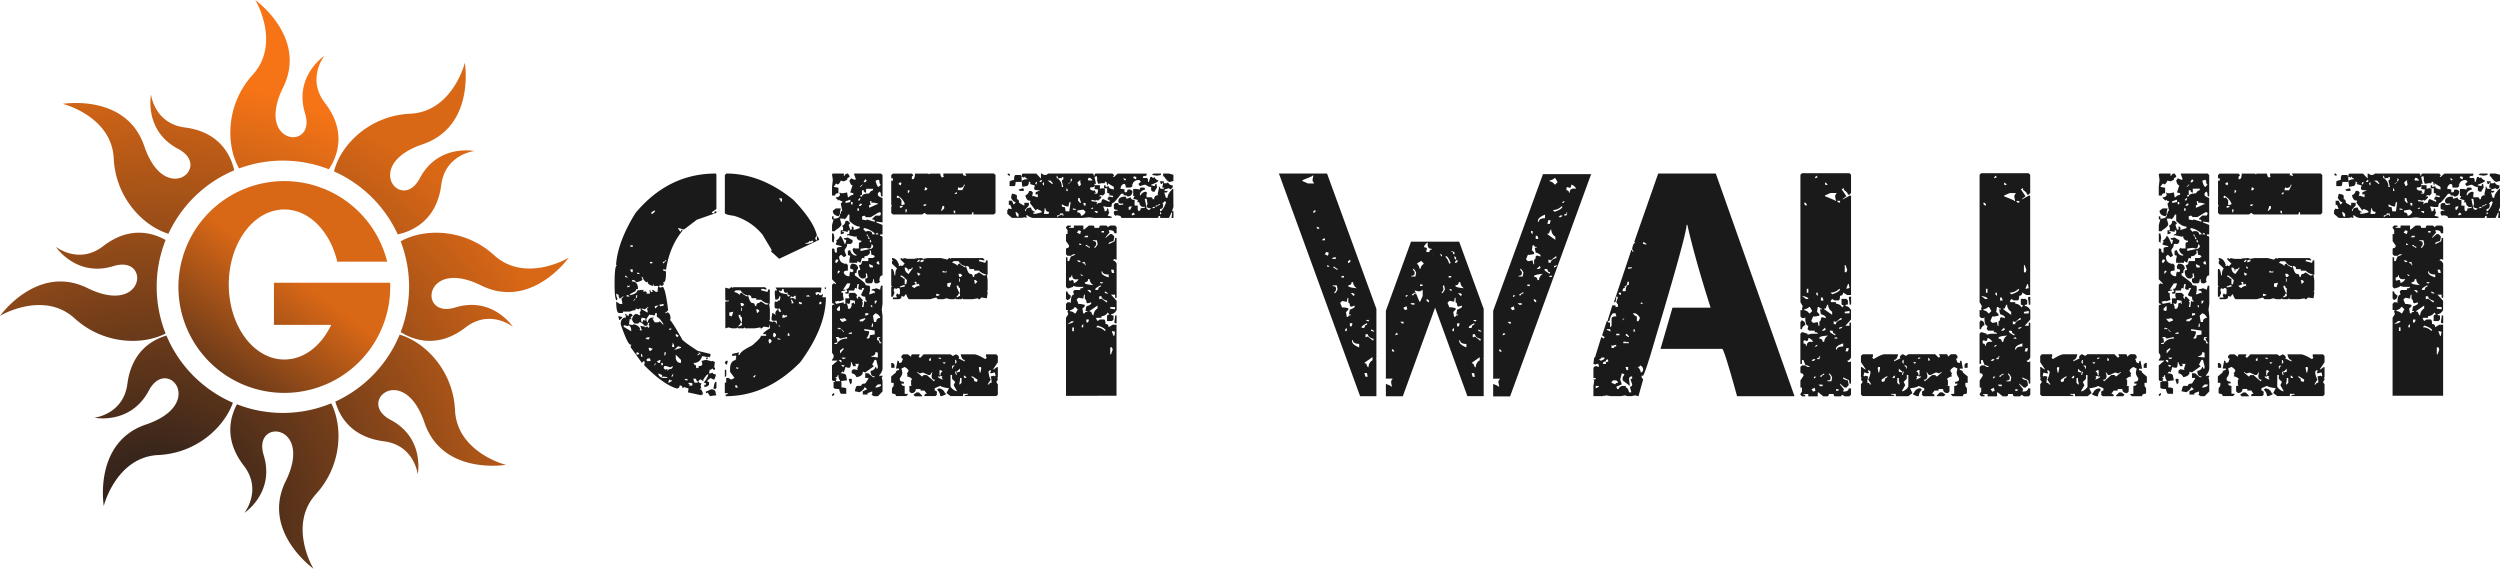 <svg xmlns="http://www.w3.org/2000/svg" xmlns:xlink="http://www.w3.org/1999/xlink" viewBox="0 0 1280 291.21"><defs><style>.cls-1{fill:#1a1a1a;}.cls-2{fill:url(#名称未設定グラデーション_28);}.cls-3{fill:url(#名称未設定グラデーション_26);}.cls-4{fill:url(#名称未設定グラデーション_31);}</style><radialGradient id="名称未設定グラデーション_28" cx="78.52" cy="263.54" r="224.06" gradientUnits="userSpaceOnUse"><stop offset="0" stop-color="#1f1b1c"/><stop offset="1" stop-color="#f67416"/></radialGradient><radialGradient id="名称未設定グラデーション_26" cx="78.52" cy="263.54" r="224.06" gradientUnits="userSpaceOnUse"><stop offset="0" stop-color="#1f1b1c"/><stop offset="1" stop-color="#d86716"/></radialGradient><linearGradient id="名称未設定グラデーション_31" x1="88.09" y1="226.66" x2="149.53" y2="141.5" xlink:href="#名称未設定グラデーション_26"/></defs><g id="レイヤー_2" data-name="レイヤー 2"><g id="背景"><path class="cls-1" d="M366.41,88.85l.39.4V107l-2.3,1.59v.4l1.19.4c0-.8.24-1.19.72-1.19h.39V109l-10,3.5-6.6,5-3.1-.8c.53,1.17,1.06,1.8,1.59,1.91,0-.74.24-1.11.71-1.11v.71q-6.6,7.95-8.42,20.11l-.4-.39h-1.19c0,.53.4.79,1.19.79l.4.4v.79c0,3.08-.4,4.61-1.19,4.61h-.4l.4.4v.8l-.8.71-1.11-.4-.4.4v.4l.4.4h.4l1.11-.4q1.42,1.42,2.7,12L341,159.91h-.4v.4h.72v-.4c1.32,0,2,1.17,2,3.5l-.39.4q.87.24,6.2,9.7,0,.87,8.1,6.12l6.52,1.59v1.11l-.4.4v.4l-.31-.4h-.8v1.19h-.79v-.4l.39-.39v-.4l-2.3-.4q-1.2,3.49-4.29,3.5v.79c.79,0,1.19.51,1.19,1.51v.4l1.51-.4-.32-.39v-.32c1.27,0,1.91-.27,1.91-.8v-.79l-.4-1.11h.4l1.51-.4h.79l2.71.71v-.31q1.59.56,1.59,1.11l-.4.4v.39h.4l-.4.4v1.11l.4.4v.4l-.4.4h-.4l-.79-.8c0,.53-.4.8-1.2.8l-.31,1.9h.31l1.59-.39c0,.53.51.79,1.52.79v.8l-.72,1.9h-.4l-1.59-.79-1.51,1.19v.8h.8V197l-.8.79-1.59.4V197h.8v-.8l-1.12-.32q2.31-2.85,2.31-4.29c-.58,0-1.48,1-2.7,3.1l.39.4h-.39l-1.2-.8h-.39l-.72.8c0,.74.5,1.11,1.51,1.11l-.4,1.19.4,1.91-.4-.39h-.39v.39q1.18,0,1.59,2.7h-.8v.4l-6.91-1.51.31-2-2.3-.72-.8.72c0-1-.37-1.52-1.11-1.52h-.4a1.34,1.34,0,0,1-1.51,1.52q-7-2.16-16.61-11.93l.32-1.59-.32-.4h-.4l-.79.8-5.81-8.11.4-1.19h-.4q-1.42,0-5-10.41c0-2.34.9-3.5,2.7-3.5l-.4-1.91c.53,0,.8.4.8,1.19l.39-.4h.32l.4.4v-1.19h1.19l.8.79-1.2,1.12.4.4v.79l-.4-.4h-.39l-.4,2.71,2,.39v-.39a4.31,4.31,0,0,1,3.81,2.3l-.39.4.39.4h.8l-.8-2.31h.4l1.19.4v-.4l1.11.8.4-.4h.8v.79l.79-.79v-.4l-.4-.4v-.39l.4-.4-.4-.4h-.39q0,1.59-1.2,1.59h-.39c-1.17-1.27-2.07-1.91-2.7-1.91l-.72.72h-1.59c-.53-.11-1-.74-1.51-1.91a3.56,3.56,0,0,1,1.91-3.1l.39.4v-.4l1.52.79.39-.39v-.4l-.39-.4.79-1.51-.4-.4.4-.39h-.79l-.32.39h-.4l-1.19-.39v.39l-.8.8v-.4l-2.3.8h-3.5v.71H317q-1.51,0-1.51-5.8l1.91,1.19h1.19v-.79l-.4-1.91,1.12-1.19h-.4L317.36,153l-.8-1.59.4-.32-1.51-.79c.16,1.53.4,2.3.72,2.3l-.32,1.19c-.8,0-1.19-2.83-1.19-8.5,0-6.2.39-9.3,1.19-9.3l-.4-.4v-.4q1-11.84,10-26.23Q342.31,88.85,366.41,88.85ZM316.56,161.9h.4l1.59.4v.32l-1.19,1.19H317Zm3.1,4.61-.39.4v.4l3.89,2.3v-.79a2.89,2.89,0,0,0-1.19-2.31l-.4.4h-.32Zm.4-25.51v.79l1.19.4v-.4Zm.8,10.09v.72h1.51l-.8-.72Zm.39-5.09v1.2l1.12-.4V146l-.4.4h-.4Zm7.32-4.21v.4l.4,1.11a7,7,0,0,1-3.5,1.19c0-.63-.51-1-1.51-1.19l-.4.4v.4q3.1,0,3.1,3.89h-.4c-.53,0-.79.37-.79,1.11-2.07.91-3.1,1.57-3.1,2h.39c2.34-.53,3.5-1.32,3.5-2.38l2.31-.32v.32l.4-.32h.79l-.4.32v.39l.4.4.32-.4h.39l.8.8-.4.4h1.91v-.4l-.32-1.19h.72v.79h1.19l-.4-.4v-.71h.4l1.51,1.11,1.19-.4-.39-.39v-.32l.39-2h-2.3v-.71h-.4v.71c-1.8-.37-2.7-1-2.7-1.91v-.39l-.4.39h-.4a4.63,4.63,0,0,1-1.9-2.7Zm-5.81-16.22v.8H324v-.8Zm0,12.33v.79l.8.8.4-.4V137.9Zm1.59,15.89v.4l1.12-1.19h-.4Zm1.51-2.7-.39,1.51c.53,0,.79-.4.79-1.19v-.32Zm0,29.33v1.2h.4l1.12-.4-.72-.8Zm.4-40.93v.79h1.12v-.4Zm2.31,23.13-.4,1.19.4,1.19h.4l.39-1.19,1.11.4V163Zm-.4,18.6v1.11l.4.4h.4v-.4l-.4-1.11Zm1.91-22.82L329,158h-.4v.39l2.7,1.51h.4l-.4-1.9.79-.8h-.39Zm.39,15.11,1.59.32.72-1.12h-1.51Zm5-13.2c0,.8-.24,1.19-.71,1.19l-1.59-.39v.39l-.4-.39h-.32l-1.59,2.3.4,1.59h.4a2.57,2.57,0,0,1,1.91-2.38h1.19v.4H334l1.19,2h1.91l.4-.4h.4l1.51,1.52h.4q-2.38-3.83-3.5-3.82v-2Zm-4.61,24,.8.71.39-.31V185l1.12-.31-.4-1.2h-1.11Zm1.19-6.2.4,1.51h.72l.79-.72v-.79l-.39.4-.4-.4Zm.72-44v.72H334v-.72Zm.8-25.52v1.12c1.11-.59,1.74-1.22,1.9-1.91h-.32ZM334.77,187h.39l.72-.79v-.4Zm.39-30.13.32,1.12,1.59-1.51h-.79ZM336.28,185l.79.8h.8l.4-1.51h-.4Zm.79,6.2v.4a2.77,2.77,0,0,0,2.71,1.91h1.9v-.4l-1.9-.32-1.2.32.4-.32V192Zm.4-35.13.4.4v.39l1.91-.39v-.8h-.4Zm1.11,29.73V187h.8v-1.19Zm2-52.54c0,.53-.4.79-1.19.79v.72h.4l1.51-1.51Zm-.79,54.13.39.32-.39.39v.4l.79.8,1.11-.4v.79h.4c0-.52.53-.79,1.59-.79l.72-.8v-.71l-1.12.71-2.3-.71Zm.39-7V182h.4l.4-1.59Zm2.31,14.31-.4,1.19h.4l1.51-.79v-.4h-.72l-.39-.4Zm0-26.31v.4h1.19v-.72Zm1.91,23.21-.72,1.19h.72l.39-1.19Zm-.4-16.21.4.39v.4l-.4,1.11.4.4h.79C345.18,176.4,344.78,175.63,344,175.42Zm3.1,1.9-1.91,1.91,3.5-1.11v-.4Zm-1.11-6.2v.8l.71.79.8-.79-1.12-.8Zm0,10.5v1.51a2.75,2.75,0,0,0,1.9,2.7h.8v-1.51Zm4.61,12.32v.39l.39.4h1.2v-.4Zm2.3,2-.4.32v.4h.8l-.4.4v.39h1.59v-1.19Zm2-2,.71,2h1.59v-.79c-.53,0-.79-.4-.79-1.19Zm2.7-13.52.32.4v.4h-.72V182l1.12-.79.39.4v-.4l-.79-.8Zm6.52,18.92c1.54,0,2.31.67,2.31,2l.39,1.11h-.39l-3.11.4v-.4l-1.11-1.51-.4.4h-.39v-.79Zm2.31-3.81h.39v3.1l-.39.32v.39l-1.12-.39C365.61,196.67,366,195.53,366.41,195.53Zm32.51-63-4.22-3.82.32-.39v-.4l-4.61-7.71a29.53,29.53,0,0,0-14.7-9.7c-3.08-.37-4.61-.87-4.61-1.51V89.64l.79-.79q17.73,0,34.34,13.51,10.41,10.89,12,18.21l-.79,1.11v.79l.79.8v-2.39c.37,0,.77.64,1.2,1.91Zm21.62,14.71V148l-.4,1.91-1.51-.4-1.19.4.4,1.19,1.51-.79v.79h1.19l.4-.4h.39v.4l-.39,1.11h1.9q0,15.44-13.11,33.23-17.1,17.41-38.24,17.41V202c.74,0,1.12-.23,1.12-.71H371.1v-5.41h.71v-2.38H373l1.2.79h.31l1.59-.79-2.3-3.1v-1.51c0-2.76,1-4.29,3.1-4.61l-.4-.4.4-.4V182l-2,.32v-1.11l3.5-.8v.4l-.4.4v.4h.8c0-1.06,2.06-2.63,6.2-4.69q4.61-3.83,4.61-5h2.7v-.4l-.4-.4v-.31l-.4.31h-.71v-.31q0-.65,3.42-2.71v-1.19l-.32-1.91.32-.4H395l.4.4.4-.4h.39a1,1,0,0,1,1.12,1.12h.39v-1.51h-1.9c-.53,0-.8-.4-.8-1.19l.4-2.71h.4l1.11.8h.4l-.4-.4c.16-1.27.56-1.91,1.19-1.91V158c-1,0-1.51-.27-1.51-.8v-2.3l.32-.4v-.32l.4.32h.79c0-.48.4-.72,1.19-.72l.32-2h-.71v.79l-.8.8h-1.19V153c-.32-2.86-.29-4.29.08-4.29h.79v-.32l-.71-1.19Zm-48.73,37.52h.8l-.4,1.9h-.4l-.71-.79v-.4Zm-.71,4.61h.71v3.1l-.71.71Zm.23-35H373v-.87l-.39.47h-.4l-.88-.31v-6.36l2.07.55.87-.79h.4l.4.39.4-.39h16.21l.8.79v.4h-.4l-2-.4-.39.4v.4l3.26.87.39-1.27h.8v7.31a7,7,0,0,1-4.45-2.06h-2.47v-.8h-2.46c0-1.06-.56-1.59-1.67-1.59v.4q.94,3.66,2.07,3.66c.84,0,1.27.39,1.27,1.19l.39.4h.4c0-1.06.43-1.59,1.27-1.59l1.2-.8,2.38,1.59H393l.39-.4h.4l.4,2.79v5.32l-.4.4.4.4v.39l-.4,2.79-2.86-.4-.8.87h-.79v-.47l-2.86.47h-4.93l-.4-.47-.4.47h-2.86l-.4-.47-.39.47h-2.39l-1.67-.47-1.59.47h-.08ZM373.4,160v1.59l1.27.4.8-2.38Zm2.46-10.49a4.65,4.65,0,0,1,2.87,1.59,1.05,1.05,0,0,1,1.19-1.19c0,.42.93,1.09,2.78,2v-.8q-1.9,0-3.58-2.46h-2.46Zm1,47.54-.4.39v.8l1.11.4v-.8Zm0-8.91v.4l1.11.4v-.8Zm1.35-26.94V162l1.27,2.86h.4v-2.46c-.53,0-.8-.4-.8-1.19Zm.87,4.05c0,.8-.29,1.19-.87,1.19v.8l1.67-.8v-1.19Zm0-10.09.4,1.59h.8l.79-.8-.79-.79Zm.4,2.38v1.67h.4v-1.67Zm6.2,35.29v.32h.8l.39-1.11h-.39Zm1.51-34.49.4,2.06,1.27-1.19-.87-.87Zm6.28,16.29.4,1.19h.32L395,175v-.8l-.79-.71Q393.51,173.51,393.51,174.62Zm2.31-3.1.39,1.19h.4l.72-.79v-.8l-.72-.71C396.08,170.41,395.82,170.78,395.82,171.52Zm2.3,1.59v.4l.4.32h1.11v-.32Zm.4-15.1v.39l.4,1.2H400l-.72-1.59Zm0,8.5.79.8h.32l-.71-.8Zm.4-64.94v.4c.53,0,.79.39.79,1.19h.72v-1.59ZM400.43,148c0,.74-.27,1.11-.8,1.11l-.32-.39h-.39v.39c0,.64,1.4,1.17,4.21,1.59,0,.75.27,1.12.8,1.12l.39-.4v-.32c-.79,0-1.19-.53-1.19-1.59l-.4.4h-.39c-.69,0-1.07-.64-1.12-1.91Zm.4,13.12-.4,1.51h1.19l1.51-.72-.4-.4v-.39l-.39.39h-.72l-.4-.39Zm2.3,10,.4.4-.4.4h1.19l-.39-1.51Zm2.7-18.92-.39-.39H405l-.32.39v.8l.32-.4h1.19l1.19.8v-2H407Zm-.79,1.2v.39l.4,1.12-.4.39h1.19v-.39l-.79-1.51Zm3.89,1.11.4,1.19h1.19v-.79Zm5.41-31.24c0,.74-.64,1.11-1.91,1.11v.4H414l2.31-.8v-.71h-.8l-.4.32h-.39Zm-1.51,28.14v.4h1.91l-.8-.72Zm6.91,3.1-.39,1.19h1.19v-1.19ZM423,147.2l-.16.79c-.37,0-.61-.26-.71-.79Z"/><path class="cls-1" d="M437.31,88.85h13.75l.8.79v10.9h-.8c0-1.6-.26-2.39-.79-2.39l-.8.79v.8c0,.53.8,1.09,2.39,1.67v12.48l-2.78-.4h-.4v.4l3.18,1.27V120h-1.19v.79c.79,0,1.19.27,1.19.8V141c-1.06,0-1.59.95-1.59,2.86l.4.4-1.2.79h-1.19c-.53,0-.79-.69-.79-2.07H447c0,1.38-.4,2.07-1.19,2.07h-2l-.79-.79v-1.67c.79,0,1.19-.27,1.19-.8l-.4-2-.4.4H443l.39.4v1.19l-.87.8h-1.19c-1.33-.48-2-1.67-2-3.58v-.48l1.19-.4-.79-2.38q1.59,0,1.59-2.07h3.25v-1.59H447l.48-.39h.39c0-.8-.55-1.2-1.67-1.2l-.39-2.46-.4.4H445l.4.39v.88l-1.19,1.19-1.67.4v1.19l-.4-.4h-.79l-.8,2.47-1.59-.88v.88h-4.05v-1.67l.39-2c-.79,0-1.19-.26-1.19-.79v-1.67l1.19-.4q.72,2.86,3.26,2.86v-.4a3.38,3.38,0,0,1-2.06-2.86l.79-.79.4.39h2.07v-2.38c0-.58.39-.88,1.19-.88v-.79a2.12,2.12,0,0,1-2.39-2.39l-.39.4h-.48l-3.58-.79-.4.39V120q1.2,0,1.2-.87v-1.2h-.8v.8l-2.06-.4h-.8v.4h.8v.79l-1.59.48v-2.07h1.19v-1.59l-.4-.39v-.4a2.51,2.51,0,0,0,1.59-2.47h1.27l1.19,1.2-.79.87.79,2.39h.8V116h.4l.79.79-.4.4v.4h.8l2.46-.8V116q-2.3,0-5.24-2.87v-3.25h-.8c0,.63-.55,1.45-1.67,2.46l-.39-.4h-2l.79,2.78c0,.85-1.08,1.94-3.26,3.26v.4H426v-3.18l.8-2.86H426v-1.59h.8v1.19c2,0,3.1-.53,3.26-1.59v-.47h-.4v.87c-2.17-.26-3.26-1.22-3.26-2.86l1.59-1.19h2.47l-.4,2v.8h.4c0-1.06.31-1.59.79-1.59l-.79-3.66.79-.79V103c-.79,0-1.19-.27-1.19-.8l-.4.4h-.4L428,101.41V101c1.38,0,2.07-.55,2.07-1.67l-.4-.4.4-.39.4.39h1.19l2.06-.39.4,2.46h.4a3.78,3.78,0,0,1,2.38-1.27v-.8l-1.59-.39,1.2-3.66c-.69,0-1.22-.79-1.59-2.38l.79-1.2,2,.8.48-.4-.88-2.46Zm-5.24,0V90h.39c0-.63.56-1,1.67-1.19l.8,1.19v.8c-.8,0-1.2.42-1.2,1.27l-1.66.79-1.59-.39c-.53,1.22-1.07,1.88-1.59,2l-.4-.39H428l-1.19,1.59,2.46.47v2.78c-1.11,0-1.67.4-1.67,1.2H426V95.69l.4-3.58-.4-2.86.4-.4ZM426,119.53h.8l.4,2.07-.4,2.78-.8-.79Zm4.06,1.27c.58,0,1.38,1.36,2.38,4.06h.4l.48-2.07c-.85,0-1.27-.26-1.27-.79l2.06-.4,2,1.19h.4V124l-.8.88h-2a3.24,3.24,0,0,1-1.27,2.78h.4l-.4.4v.4l.88,2.46-1.27.8-1.2-1.2h-.39l-.8.8q0,3.09,2.78,3.65v.4l.4-.4h.48l.79.8v2.78c-1.38,0-2.06.29-2.06.88v.39a2.81,2.81,0,0,0,2.86,1.59c0-1.59.26-2.38.79-2.38v.4l1.19-.4v-.48c0-.53-.39-.79-1.19-.79l-.4-.4v-1.19l.8-1.2q3.25,0,3.26,2.79c-.53,0-.8.69-.8,2.06h-.87V141q5.32,3.74,5.33,4.45c0,.53.66.79,2,.79l.4.4v2.07l-.4,2h.4l2.07-.79.39.4v-.8c0-.53-.55-.79-1.67-.79,0-.59.69-.88,2.07-.88v-.4l2.39.88v-.48l.39-1.59h.8v9.3l-.4,2.86.4,3.58v26.71a5.31,5.31,0,0,1-1.59,3.26v.79l.4-.39h1.19v.39l-.4.4.4,2v5.25l-2.39,2.46h-2l-1.28-.8.4-.39v-1.27l-2.38.87V202h-2.47v-1.66l1.67-.8h.4v-.4l-.79-.79h-.48c0,.69-.8,1.51-2.39,2.46l-2.46-.47c.32-1.86.74-2.79,1.27-2.79h2c0-.79.69-1.19,2.07-1.19l1.58-2.46v-.4H443v-2.38h1.58l2.39,2h.87v-.4c-1.37,0-2.06-.82-2.06-2.46v-.4a2.63,2.63,0,0,0,2.46-2h.4v.79h.79V187.5l-.79-3.26h-.8l-1.27,2.46.88.8L443,190.68l-1.28-.4v.4q0,1.83-3.18,2.46a3,3,0,0,0-2.46-2v-1.28l.79-.79h.4l2.07.4-.4-.4v-.4l.8-2.38h-2.07l.48.39v.8h-1.28l-.79-1.67v-.4h-.4c0,1.91-.26,2.86-.79,2.86h-.8l-1.27-.39v.39l-.79,2.39-.4-.4h-.4l-.79.88c1.9,0,2.86.53,2.86,1.58l.39,2-3.25.4.39.4v2.86c1.64,0,2.47.26,2.47.79v2.47h-2.47c-.47,0-.87-.82-1.19-2.47-1.91,0-2.86-.26-2.86-.79v-2.86h.79v-.4c-1.06,0-1.59-.27-1.59-.8V187.1l2.87-2.46H426v-.4l.8-1.19v-1.2l-.8-1.27V156.74c0-.53.4-.8,1.2-.8v-.4c-.8,0-1.2-.26-1.2-.79v-8.91l.8-.79h.4l.39.4h.4v-.4L426,143V127.24h.8l.79.8h-.39l.39,1.27h.88v-2.07c0-.53.79-.79,2.38-.79v-.4l-2.86-.79v-.88l.48-.4v-.39l-.48-.4A3.86,3.86,0,0,0,430.08,120.8Zm-3.26,80.45.4.4V202l-.8.8-.4-.4V202Zm1.19-28.7v.8h.88l-.4.4v.39l.4,1.2h-.4l-1.27.39v.4h1.27q1.42-2.77,5.24-2.78v-.8l-3.65.8-.8-.8Zm0-39.66-.4,1.27.4.4h.48l.79-1.27-.39-.4Zm3.66,15.42h1.19v.4l-2,.39v.8h.8v1.59l.4,2.07-2.39.79V154l-2.07.4v.4l.4.4v.39l4.06-.79v.79h.79v-2.86h2.07l-.4-1.59.4-1.19h2.78l1.27,1.19-.4.4v.79l.8.88v-1.27h.79l1.59,1.67V154l-.39.4.39.4v.4l-.39,2h.79l.4-3.18.48.4h.79V154c-.53,0-.79-.69-.79-2.06q-2.07-.24-2.07-1.2l1.59-3.26h-1.19v.88h-1.2l-.39-.48h-.4l.4-2v-.39H439l-.4,2.38-.39-.4h-.48l-.4,1.28h-2.78v1.59h-1.67v-.8h.87v-.4l-.39-1.27h.39c.64,0,1.17-.92,1.59-2.78h-1.59ZM428.89,192c0,.79-.43,1.19-1.28,1.19l.88.8-.48.39v.8h2.07v-.4a4,4,0,0,1-.8-2.78Zm-.4-33.94v.79l1.19.4.4-.4v-2.06h-.4Zm.79-19.48-.39.48v1.19l1.19-1.19-.4-.48Zm0,29.18-.39.39v.4h.39v-.4l.4.4h.8v-.4Zm.4,16.53v.4l.8.79h.39v-.79l-.39-.4Zm.4-21.38v.79l1.19,1.19,2.07-.79v-.4l-.88-.79-2,.39Zm0,16.53V181l2-2.38-.4-.4Zm.79-10.89v.4l1.2,1.19v-.4Zm0,14.55.8.79,1.19-.4v-.39Zm0,3.65v.4l.8.8.79-.8Zm2-83.7v.79h.48l2-.39v-1.2Zm2.46,50.56c0,1.32-.26,2-.79,2l-1.19-.39a4.38,4.38,0,0,1,.79,2.86h.8c.47,0,.87-.69,1.19-2.07l-.4-.4,1.59-.79v.79h.4V154Zm-.79,16.93v.39h1.59v-.79h-.4Zm1.59,23.45V196l-.8.8-.79-2.47.4-.39Zm-.4-90.54v1.19h.8V103.4Zm3.26,3.26v1.19h.8v-1.19Zm.4-4.46v.4h.79l.4-1.19h-.4Zm.4,2.79v.39h.79l.8-.79-.4-.4h-.4Zm.39-9.3h.4l1.19-1.2h-.39Zm0,68v.8h1.59l1.28-1.2v-.39h-.48Zm3.26-67.09v2H443l-.88-.8.4-.4h-1.19v2.39h-.8v.8h.8c0-1,1.21-1.49,3.65-1.6.64-1,1.3-1.59,2-1.59v-.79Zm2.78,28.3c0,1.38-.39,2.17-1.19,2.38l-1.59-.39-2.86.39v1.2l5.64-1.2.8-.79v-.8Zm-.39-13.75h-2.39l-.87-.8-1.19.4v1.59l2.06.4.4-.4,4.05,1.19v-.4c0-.52-.42-.79-1.27-.79v-.4l1.67-1.59h2.39l.39-1.27-.39-.4h-.8ZM443,91.71l-.88,1.59H443l.79-.79Zm-.48,25-.4.4v.4l1.27,1.19.4-.4h.79c1.33,0,2,.56,2,1.67h1.27v-.48A11.66,11.66,0,0,0,442.56,116.75Zm0,51.75v.79l2.46.4v.4a4.72,4.72,0,0,1-1.19,2.86v.4h.79c.53,0,.8-.56.8-1.67l2.46-.4v-2Zm.48-8.11v1.19h.39l1.19-.39v-.8Zm.79-40.38v.79c.53,0,.79.54.79,1.59h.8l-1.19-2V120Zm1.59-17,.4,2H445v1.27h.4l3.66-1.67h.39v-.4l-2-.4h-1.28V103Zm-.4,32.35v.4l.4,1.19H447v-.79l-1.59-.8Zm.4-12.56V124h.79l-.39-1.19Zm.4,33.55v.4l.79.79v-1.19Zm.79,9.3-.4,1.67h.8v-1.67Zm1.67,14.55a1.83,1.83,0,0,1-2.07,2.06v.4l3.26.4v-2.47ZM447,161.58v.4l.48,2.86h1.19a1.75,1.75,0,0,1,2-2c-.16-1.06-1-1.88-2.39-2.47Zm.87-7.63v1.59q.56,0,1.2-1.59Zm.4-61.44q.8,3.18,1.59,3.18l1.19-1.2c-.53,0-.79-.66-.79-2l-.4-.4h-.4Zm0,27.5h1.59l-.79-.87Zm0,78v.4h.4c1.59-.27,2.38-.66,2.38-1.19v-.4h-1.59Zm.4-63.43.79.79h.8V135l-.4-1.27h-.4Zm.79,38-.39.4v1.19c.79,0,1.19.53,1.19,1.59h1.19a5.19,5.19,0,0,1-1.59-2.78h.8v-.4Zm7.71-83.7h9.7l.8.79-.8.8v1.27h.4c.8,0,1.19-.95,1.19-2.86h6.84l.4.4.47-.4h5.25c.16,1.32.56,2,1.19,2l.4-.4h.4L483,90V88.85h10.09V90l.4-.4.4.4h.79v-.4l-.39-.39v-.4h14.54l.88.79V109l-.88.8H498.36v-1.2c-.53,0-.79.4-.79,1.2H474.51l-1.19-.8-1.19.8H457.18l-.87-.8v-3.18l.4-.48-.4-.39V92.51h.87v-1.2h-.87V89.64Zm-.47,43.24q2.54,0,3.65,3.66l-.39.4h.79l.4-.4.4.4H462l1.2-1.2-2.07-2.06v-.8h.4l.47.4h.4l.4-.4,2,.4h3.26l2-.4v.4l.4-.4h1.27l1.19.4,2-.4h6.92l3.18.8.87-.8h.4l.4.4.39-.4h16.14l.8.8v.4h-.4l-2-.4-.4.4v.39l3.26.88.4-1.27h.79v7.31a7.09,7.09,0,0,1-4.45-2.07h-2.46v-.79h-2.39c0-1.06-.55-1.59-1.67-1.59v.39q1,3.66,2.07,3.66a1.05,1.05,0,0,1,1.19,1.19l.4.4h.4c0-1.06.42-1.59,1.27-1.59l1.19-.79,2.39,1.59h.87l.4-.4h.4l.39,2.78v5.33l-.39.39.39.4v.4l-.39,2.78-2.86-.4-.8.88h-.79v-.48l-2.87.48h-4.85l-.39-.48-.4.48h-2.86l-.4-.48-.4.48h-2.38l-1.67-.48-1.59.48h-2.86l-.8-.88-3.18.88H465.61c-.53,0-1.06-.82-1.59-2.47h-.4l-.79,1.2-1.27-.4v.4c0,.84-.67,1.27-2,1.27h-2.39v-.88h2v-.39l-.4-.4.4-1.19h.4l.4.39h.39l.4-.39v-2c0-.58-.4-.88-1.19-.88l-.4.4h-.4l-1.19-.4.4.4-.4.48v.4l.4,1.19-.8,2h-.87V147l.4-.4-.4-.4v-8.5h.4c.58,0,1,1.08,1.27,3.26h.4c0-1.65.26-2.73.79-3.26v-.4L456.71,135v-1.27l.47-.39-.47-.4Zm5.72,49.29h2.39l1.67,1.27c0-.85.26-1.27.79-1.27h3.58v.47l-.4.4v.4l.4.4h.47l1.59-1.67h13.76l1.19.87,1.59-.87a2.42,2.42,0,0,1,1.67,1.67l-.4.39,3.18,1.59v-.79c-1,0-1.67-1-2-2.86h6.84q1.67,0,5.72,2.46l.8-.79-.4-.4v-1.27h5.25l.79.87v3.18l-2.46,3.66h.39l1.67-1.19h.4v5.24l-.4.4.4.4v.39l-.79,1.2.79,1.27V202l-.79.8H493.91v-.4l1.67-.4v-.39h-.88V202l-.39-.39h-1.2v1.19h-6.43l-2.07-1.59,1.27-2.46c-2.38-.27-3.87-.67-4.45-1.2l-2.86,1.2V200c.79,0,1.19.42,1.19,1.27h-.4l.4.4V202l-.79.8h-5.65v-.4c0-.53.4-.79,1.19-.79L473.32,200h-2v-.8h-2.46c0,1.38-.79,2.07-2.38,2.07l-.88-.87v-2.79h1.27l-.39-.39v-2.47l.39-.4v-.39a3.9,3.9,0,0,0-2.46-1.2v-.39l.4-.4-.4-.4v-.39l.79-1.28c-.16-.68-.82-1.35-2-2l-1.67.79.47,2a4.55,4.55,0,0,1-1.27,2.86v.79q0,1,2.07,1.2v.87h-1.27c0,.8.55,1.19,1.67,1.19v4.06h1.59V202l-.8.8h-5.25c0-.8-.53-1.19-1.59-1.19l-.47-.4v-2.46l.87-1.2V196h-1.27v-3.26l2.46-2.06c0-.8.53-1.19,1.59-1.19v-.8h-1.59l.8-4.05c.53,0,.79.39.79,1.19,1.12,0,1.67-.53,1.67-1.59l.4-.4-.4-.4h-.47v-1.19Zm-6.12,4.45h.87l.8.87v1.59h-1.67Zm3.26-85.69-.4.4V101l.4.4h.4l.39-.4,1.2,1.59V105H462l1.2-.4v-.4A8.23,8.23,0,0,0,459.57,100.14Zm.4-6,1.19.79.4-1.19-.4-.4h-.4Zm.79,11.28v.88h.8l.87-.88Zm0,41.26v.4h.4l2.07-.4v-.8h-.4Zm.4-5.64v.79H462c0,.53.4.8,1.2.8v2.86H464l.4-2.07C462.88,141.79,461.8,141,461.16,141Zm2.07-4.06a3.43,3.43,0,0,0,2,3.26l2.07-2.86v-.4h-.4c0,.53-.55.8-1.67.8v.79h-.39v-.79l-.8-.8Zm.39-29.89v1.59h.4l.4-1.19-.4-.4Zm1.2-9.7v1.59l.79-.79v-.8Zm3.26,46.91.79,1.19-2,.79c0,.43.53.82,1.59,1.19,0-.42.66-.82,2-1.19l.4.4-.4-1.59-.4.4h-.79v-1.19Zm1.19,56.59h1.19l1.67,1.59v.4h-3.66l-.79-.8Zm.39-67.17v.48l1.2-.48v-.79h-.4Zm0,5.73v.39l.4,1.2h.4l.87-.8Zm0,50.87v.4l2.47,2.06.79-.79h1.59l3.66,3.18.4-.4v-.4q-1.59,0-1.59-2l.4-2.07-1.2,1.67h-.87l-2.78-1.27-1.67.48Zm1.2-54.13v1.19h.87v-.4Zm.47-2.86v.87h.4l1.19-.48v-.79h-.39Zm1.59-28.7v.79h.8l.79-.79Zm.8-8.9-.4,1.66h.8l.79-.79Zm2,88.15v.8h.87v-1.59Zm3.65-33.54v1.19h.4l1.27-.4v-.4Zm1.2,48.49a3.43,3.43,0,0,1,3.25,2.46h.4V202l-2,.8h-.79a4.58,4.58,0,0,0-1.67-3.26Zm.47-9.3V192l.4.4v.39h-1.27q0,.64,2.46,1.59v-.39l-.4-.4v-.4l.4-.4-1.19-.39c.1-1.38.5-2.07,1.19-2.07l-.79-.79Zm-.47-6.44v.39l1.27.4v-.4l-.4-.39Zm2.06-77.67-.79,2.47h.39l1.2-1.19v-1.28Zm0,33.15v.88h2v-.88l-.4.48h-.4Zm0,46.9.8.88.79-.88ZM485,145.05v1.59l1.27.4.79-2.39Zm1.67,46.9v6a5.7,5.7,0,0,0,3.18,2.39V200l-1.59-2.78.79-1.67-1.59-1.59v-2Zm.79-57.39a4.61,4.61,0,0,1,2.86,1.59,1.06,1.06,0,0,1,1.2-1.2c0,.43.92,1.09,2.78,2v-.79c-1.27,0-2.47-.82-3.58-2.47h-2.46Zm.4,52.54-.4.4v1.19h.4c0-.79.26-1.19.79-1.19v-.4Zm.4-79.25v.79l.79.8v-1.59Zm.39-8.51h1.2V98.15Zm.4,84.9v2.07l.8-.88-.4-1.19Zm0,6v.4l.4,1.27h.4v-.4l-.4-1.27Zm.8-44v.8l1.27,2.86h.4v-2.47c-.54,0-.8-.39-.8-1.19Zm.87,4.06c0,.79-.29,1.19-.87,1.19v.79l1.67-.79V150.3Zm-.87,39.58v.8l1.67-.4v-1.59l-1.2,1.19Zm3.65-95.39c0,1.12-.79,1.67-2.38,1.67l-.4-.47-.4,1.66h2.39l1.19-2.46v-.4Zm-2.78,45.71.4,1.59h.79l.8-.79-.8-.8Zm.4,2.39v1.67h.4v-1.67Zm.4,50.95v1.19l-.4,2.07h.4l.79-.8v-2.46Zm2-1.19v.79l.4.4h.79v-.4l-.79-.79Zm3.66.39.4.4.39.4c.53,0,.8.53.8,1.59l1.27.4.4-.4v-.8L498,192.74Zm1.59-49.36.4,2.07,1.27-1.19-.88-.88Zm2.46,44.52v.79l.4,2h.4l.4-2.39-.4-.39Zm5.65,1.59-.8.79c.27,2.07.66,3.42,1.19,4.05l-1.59,2.47h.8c0-.53.4-.8,1.19-.8v-1.27l-.4-2,1.59-.39.48.39.4-.39-.4-1.67-2.07.48-.39-.48.39-.4v-.79Z"/><path class="cls-1" d="M593.11,92.43c0,.53-1.24,1.24-3.73,2.14v.32l1.91.4c0-.74.26-1.11.79-1.11L592.4,96l-1.11,1.75v.4h-1.12l-.79-.72V95.69a3.33,3.33,0,0,1-2.7-1.12v.32l-.32-.32H586l-2.39.72-.79-1.11,1.19-1v-.32l-.79-.71q-2.87,0-3.42,2.46h-.4l.4.32v.4L579,96h-2.62c0-1.21-.26-1.82-.79-1.82h-.32a2.47,2.47,0,0,0-1.51,2.54c1.43,0,2.14.24,2.14.71h-.31l.31,1h.48c.53,0,.8-.35.8-1l.31-.39h1.2l1.11.71c0,1.91-.88,2.86-2.62,2.86,0-.42-.64-.63-1.91-.63v-.8h-1.19c-2.39,3.13-3.79,4.69-4.22,4.69s-.71.59-.71,1.75l-.4.32h-1.91l-1.91-.32v.32l.72,1.83-.4.32h.8c.53,0,.79-.48.79-1.43.53,0,.8.61.8,1.82h.4l-.88,2.07h.48l1.51.4v.63h-8.83l-2.62-.31-3.42.31h-25.2a5.36,5.36,0,0,1-3.1-1.35h-.71l.32.32v1h-.32l-.4-.31-1.83.31h-4.93l-2.38-2.06v-1.75l.79-1.11.32.31h1.27l-.87-2.06h-.72v-2.15h1.59l.64,1.43v.4h.4l.79-.72v-.39c-.69,0-1.46-.72-2.3-2.15l.47-2.15c1.7.27,2.55.64,2.55,1.12V102c.74,0,1.11.62,1.11,1.83l2.39,1.36h.31v-1.36h2.31v1.36l-1.91,2.14v.72h.4c0-1.17.77-1.75,2.3-1.75h.4c0,1,.64,1.67,1.91,2.14v.32h-.8v.72h1.12l3.1-.72v-.71L531,107l-.71.8-3-3.9.39-1.11h-.39c-1.17,0-1.94-.93-2.31-2.78a2.83,2.83,0,0,0,1.91-2.23H528l.8.72v.32l-.4,1.82.4-.31h.31l2.23.71V99.18l-.4.4h-.71V98.47l1.59-.72h.39v-.32c-1.8,0-2.7-.23-2.7-.71V96l.4-1.11h-.4l-2.3-.71.39-.32v-.32l-.79-.72c0,1.65-.51,2.47-1.51,2.47l-1.83.4-.4-2.87-.39.32H520c0,1.43-.26,2.15-.79,2.15h-2.31V93.14c0-.42.77-.77,2.31-1,0-1.7.26-2.54.79-2.54h2.71v.71h.39c0-1,.24-1.43.72-1.43h6.76l2.38,2.54V88.85h.4l1.11.72h1.19l1.11-.72h22.5q.72,0,.72,1.11h.39c0-.74.27-1.11.8-1.11h8.42l.72.72V90l-.4.32v.32h.4l1.91-1.75h14.86v.72l-.71.71V90l-1.19.32v.8h1.9c.48,0,.72.68.72,2.06h.4L589,90.6h.8l.39.48h.4l.4-.48A3.38,3.38,0,0,0,593.11,92.43Zm-75.83-2.86-.4.39h-.32l-.79-.71.4-.4h.39Zm3,18.91H520v.32c.21,1.43.58,2.15,1.12,2.15h.39v-1.43Zm3.9-10.73h-2l-.72-.71,2.31-.64.4.32ZM526,91.39a1,1,0,0,1-1.11-1.11l-.71.8-.4-.48h-.72v1.83h.4a4,4,0,0,1,2.54-.64ZM531,93.14h-.39l-.64.72.64.71Zm2.39-1h-.4l-.72.71v.32h.72l.4-.32Zm1.11,1-.72.72.32,1h.4Zm2.7,15.34c-1.27,0-1.9-.6-1.9-1.82h-.4l-.4,2.86h2.3Zm.72-16h-1.51l2.3,1.75.4-.32Zm6.52-1.83h-.8v.79l-.4-.31h-.39l-1.12.31v-.31L541.29,90H541v1.12a4.65,4.65,0,0,1,2.62,4.61h.8l-.8-3.26.8-.64Zm0,18.92-.4-.32H542.8c0,.69-.51,1-1.51,1v1a5,5,0,0,1,2.7-1.43v.71h.4Zm3.73-6h-.71l-.4,2.14h-.32a4.65,4.65,0,0,1-2.7-1h-.4v.64c0,.47.53.71,1.59.71l.4,2.15h1.83Zm-2.38,99.12V162.7l1.19-1.91-.4-1.19v-.4l.4-.48h-1.19v-3.1l.79-.87h1.2l.47.47c0-2.91.53-4.37,1.59-4.37l-.4-1.67.8-.71h2.86v-.8c1.06,0,1.59-.26,1.59-.79h-3.26l-2-.48v.48l-2.46.79h-.4l-.79-.79V131.77h.79v1.91h.8l.87-2.3,2-.8.4-.4h-1.2l-1.19.8h-1.67l-.79-.8V127.4l.39-.39c.8,0,1.2-.43,1.2-1.28l-1.59-2.3v-3.58h.79v-2l-.79-1.19v-.4l.79-.79h1.67v.79h-.87v.4h2.46v-1.19h4.85v2h.4l2.46-2h2c.53,0,.79.4.79,1.19h2.47c0-.79.26-1.19.79-1.19h2.87l.79.79,1.19-.79h2.47l.79.79v3.18h-1.19q0-1.59-2.46-1.59h-.4l.4,1.2-2,2.38v.4l2.38-2h.88l1.19,1.19v.4l-.4,2c-1.64.37-2.46.77-2.46,1.19v.4l2.46-1.19c.53,0,.8-.67.8-2h.79V133l-1.19-.4-.8.72c.8,0,1.46.55,2,1.66v17.49h-.79v-1.59h-2.07l2.86,3.1v4.77c-.79,1.38-1.75,2.07-2.86,2.07,0,.48.42.71,1.27.71v2.07l-.79.8H566.8V161.9c0-.53.4-.79,1.2-.79l-.8-1.12a3.91,3.91,0,0,1-3.26,1.91v.8h-2.38l-.4.39.79,1.28,1.2-.8h2.06c.53,0,.8.77.8,2.31,1.06,0,1.59.55,1.59,1.67l2.06-1.28h2V202.6Zm.39-49.44-.39-.32v-3.66h.79c0,.8.56,1.49,1.67,2.07a2.09,2.09,0,0,1-2.07,2.31Zm.16-56.76H546v1.35h.71v-.32Zm3.5,68H548.6l-2.07,1.51C548.7,165.51,549.79,165,549.79,164.37Zm-1.67-71.23h-.32l-1.11,1H547Zm4.14,49.76H551a1.75,1.75,0,0,1-2-2h-.4c0,.74-.43,1.11-1.27,1.11v1.27l.4.4,1.27-.4c.53,0,.79.53.79,1.59A4.23,4.23,0,0,0,552.26,142.9Zm-2.07,17.49h.4l1.19-2.06-1.19-1.2h-.4a3.25,3.25,0,0,1-2.46,1.59v.48A3.94,3.94,0,0,1,550.19,160.39Zm-1.27-68.6-.4-.4h-.4v.4h.4l-.4.32v.71h.4Zm.87,77.66v-1.9H549v1.9ZM550.9,107l-1.58-.31v.71h1.58Zm2.15,12.88.4-1.59-1.19-.4-.88,1.2Zm-.79,14.31h1.19l-.8-.87h-1.27Zm3.18,26.23c0-.53.42-.79,1.27-.79v-.4h-.88v-.48l.4-1.91c1.64-.52,2.47-1.06,2.47-1.59v-.47l-1.6.47h-.39l-.48-.47c0-1.06-.26-1.59-.79-1.59v-2.31H555l-.4,2-2-.4h-.39l-.88.72v.4l.88,2.06h1.19l2,.4v.79l-1.2,1.12.4,2.46Zm-2-68h-.72l-1.11,1.11.8,1.75h.31l.72-.72-.4-1.75Zm1.27,14.94h-.4l-2.7.4v1c1.22,0,1.83.59,1.83,1.75a3,3,0,0,0,2.38-2.07Zm-2-6H552v1.43l1,1.11h.4v-.39Zm1.12,24.09-.8-.8h-.4v.8Zm0,15.81h.79l-.79-.71h-.8Zm.79,26.32v-1.67l-.79.79v.88Zm1.19-31.8v-.4l-.39-1.19h-1.2c0,.53.4.79,1.2.79v.8Zm0-31.88h-1.11v.32l.32,1h.79Zm1.27,17.57v-.79h-1.27l-.79.79ZM559.89,146a3.64,3.64,0,0,1-2-3.1h-.8c0,1.06-.55,1.59-1.66,1.59v.4C555.44,145.37,556.92,145.74,559.89,146Zm-2-19v-.8c-.8,0-1.19-.26-1.19-.79h-.88v.31Zm-.8,38.07.4-1.11v-.4h-1.27v1.51Zm1.2-15.1.4-1.11h-.4l-.4-.4h-1.19Zm-.16-58.9h-.8l-.39,1,.39.32h1.91v-.32Zm.56,68.52c.36,1.27.76,1.9,1.19,1.9a4.23,4.23,0,0,1,2.06-3.57v-1.51l-4.05,2.78v.4ZM562.27,97c-1.27,0-1.91-.21-1.91-.64l.4-1.11a4.05,4.05,0,0,1-2.62.71v.72c0,.42.61.77,1.83,1l.39-.32.8,1.36h-.8v.39h1.51Zm-2.62,9.3h-.4l-.79.63h1.19Zm7.55-12.48v1h-.32l-.4-1.75h-.79v.72h-1.51l-1.91.32-.71-2.07h.31l-.31-1.83h-.4l-.4.32h-.4l.8,3.58h-.8v.71h2.79v1.83l1.43-.32,1.11.32v2.46l-1.11,1.12-.4-.32h-.72l-.79.63h1.19v.72l-1.59,1.43h-.4l-.31-.4-.4.4h-.4l-1.91-.4v.72l3,.4-.31.39v.72h.31c0-.48.67-.72,2-.72.11-1.21.48-1.83,1.11-1.83l3.11,1.44v-1.12h-.88v-1l.48-.32v-.4l1.9.4h.32v-.71l-2.22-.32.4-.4v-.4l-1.2-.39V96.4h-1.59V94.89h.8v.8h.39l1.2-.4v.4c0,.53.87,1,2.62,1.35V95.69ZM562,125l-.39-2h-2.07v.4c1.11,0,1.67.4,1.67,1.19v.8l-.88,1.19v.4C560.87,126.9,561.42,126.24,562,125Zm-.08-16.93h-1.51c0,.37.51.74,1.51,1.11Zm.08,40.38.4-.4a1.05,1.05,0,0,1,1.19-1.19V146c-1.85,1-2.78,1.65-2.78,2.07v.4Zm3.66,21,.4-.39c-.32-.8-1.67-1.59-4.06-2.39l-.79.88A6.27,6.27,0,0,1,565.61,169.45Zm.8-14.7h.39V154c-1.91-.53-2.86-1.29-2.86-2.3h-1.19v1.51l1.19-.32Zm-2.07-9.54v-.32l.48-.4h-1.67v.4Zm.87-26.15v-.8h-1.27v.8Zm2.39,23v-1.51c-2.07,0-3.16-.53-3.26-1.59h-.4v.4Q563.94,140.92,567.6,142Zm-.4,8.35q0-.56-1.59-1.2v.8Zm3.66,8v-1.2h-2.47v.8Zm-2.07,23,.87-2.39-.39-1.19h-.88v3.58Zm1.67-41.66-.4-1.67h-1.27l.48,1.67Zm0,32.2.4-2.07-1.59-.4v.4l.79,2.07Zm30.29-66-.72,2.15h.72v3.49h-1l.32-2.38v-.4h-.32l-1.27,2.78h-4.53v-1h-.8c0,.69-.23,1-.71,1H574.12c0-.9-.91-1.35-2.71-1.35l-.39.32-.72-1v-1c0-.47.64-.71,1.91-.71v-.4c-1.27,0-1.91-.34-1.91-1v-1.75l.72-.72h1.59c0,.69.26,1,.79,1l1.91-.32-.4-.4v-.32l-.4.32H573.4l-.79-.71v-1.12c.47-1.16,1.59-1.75,3.33-1.75h.48l.4,1.12L579,101c0,.9.64,1.35,1.91,1.35v2.87h1.59v2.14l.32.4v.32c.79,0,1.19-.48,1.19-1.43l2.31-.32-.32-.4v-.32l-.4.32h-.87l-1.12-1-.39-1.43h-1.12l.4-.4v-.72l-2.3-.63.71-1.43h-.71V96.72h1.51l1.9.32c0-.69.24-1,.72-1H586l.32,1c-1.8.42-2.71,1.4-2.71,2.94h.4a3.15,3.15,0,0,1,2.63-1.83l.79.64-.4.39V101h2.31c.53,0,.79.35.79,1h.8c0-1.37.71-2.06,2.14-2.06l-.31-.4v-.4l.71-3.18-.4-.31h.8c0,.69.26,1,.79,1h1.2V96h-.8l.4-1.82v-.64h-.4v.64h-.71l-.48-1.36h2v1h1.51l.39-.32h.32a2.33,2.33,0,0,0,2.31,1.35V96l-1.12,1-.87-.64-2.15.64v.71h1.51v.4l-.79.64-.4-.32h-.32v.71l.72,2.15h.79q0-2,2.63-4.61h.32Zm-29.89,59.54-.4-.4.4-2.78v-.8h.79v4Zm5.56-73.69-.48-.4h-1l1,1,.48-.32Zm3,13.83H579l-1.11.32v1.43h.8l.71-1.43Zm.8,3.18-.8.72v.71h.4l1.11-.39v-.32Zm1.51-18.2-1.12-.32-.39.32v.48l1.11.71.4-.4Zm7.63,16.06c-1.33,0-2.1-.35-2.31-1l.4-1.43-.4-2.46h-1l1,4.93.72.71h.79Zm5-17.81v.72l-2,.39-2.62-.39.79-.72Zm-3.1,17.09h-1.12v.72l1.12-.32Zm2.62-1.35h-.8c0,.42-.47.64-1.43.64v.71l1.83-1h.4Zm3.1-1.11-.4-.4h-.32l-1.19,1.11.4.4v.64q0,1.74-1.59,1.74v1.12h.48A9.62,9.62,0,0,0,597,103.48Zm-3.1,5v1.36l.79-.64Zm6.84-15.82-1.83.48c-.75,0-1.75-1-3-2.86h-.4V88.85h2.94l2.31.64Z"/><path class="cls-1" d="M704.72,183.36l-.32.32h.32v19.16h-8.35l-41.57-114h24.64l25.28,69.32ZM669.66,93.94h3.18l-.79-1.28v-.79l.4-2h-.4l-.4.4-4.85,2v.39Zm3.18,15,.8-.79v-.4h-.8l-.39.4V109Zm2.79,7.71-1.2-.48H674l.79,1.28Zm2.78,6.36v-.87h-.8l-.87.87Zm1.51,7.95.4-1.59-1.2-.4-.87,1.19Zm.79,5.64-.79-.79h-.4v.79Zm3.26-4.05v-.8H682.7l-.79.8Zm.88,15.58-.4-2h-2.07v.4c1.12,0,1.67.4,1.67,1.19v.8l-.87,1.27v.4C683.76,150.11,684.32,149.42,684.85,148.15Zm-.08-9.86v-.79c-.8,0-1.19-.29-1.19-.88h-.88v.4Zm5.56,23.93c0-.53.43-.79,1.27-.79V161h-.87v-.48l.4-2q2.46-.8,2.46-1.59v-.47L692,157h-.4l-.47-.47c0-1.06-.27-1.59-.8-1.59v-2.39h-.39l-.4,2-2-.4h-.4l-.87.8v.39l.87,2.07h1.2l2,.4v.79l-1.19,1.2.4,2.46Zm-2.22-20.11v-.8h-1.27v.8Zm1.43,27.42v-1.67l-.8.8v.87Zm1.11-34.89.8-.8v-.4l-.4-.39-.88.79v.8Zm4.13,13a3.85,3.85,0,0,1-2-3.18H692c0,1.06-.55,1.59-1.67,1.59v.4C690.33,146.93,691.82,147.33,694.78,147.59ZM692,167.07l.4-1.19v-.4h-1.27v1.59Zm1.19-15.42.4-1.19h-.4l-.39-.4h-1.2Zm2.71,26.23v-1.83c-2.07,0-3.16-.63-3.26-1.91h-.4v.48Q692.24,176.45,695.9,177.88Zm2.46-10,.4-.39a1.06,1.06,0,0,1,1.19-1.2v-.87c-1.85.95-2.78,1.64-2.78,2.07v.39Zm1.91,25-.4-1.9H698.6l.48,1.9Zm-.8-6.83q.56,2,1.2,2a4.27,4.27,0,0,1,2.06-3.65v-1.59l-4.05,2.86v.4Zm3.34-11.77h.4v-.79c-1.91-.53-2.86-1.33-2.86-2.39h-1.19v1.59l1.19-.39Zm-2.06-9.7v-.39l.47-.4h-1.67v.4Zm2.86,5.25c0-.37-.53-.77-1.59-1.19v.79Zm43.48-46.1,12.56,34.42v25.19l-.32.32h.32v19.16H751.3l-16.53-45.31-16.54,45.39h-8.66v-6.36l2.31.95.39.4h.4l-.4-2v-.79l.8-1.27h-3.18l-.32.16v-34.9l12.88-35.37Zm-34.42,55.08v.8l.4.4h.79v-.4l-.79-.8Zm2.38-8.5-.79,1.27h.4l1.19-.48Zm1.91-5.57.88.88h.79v-.88Zm1.51-7.15.88,1.19,1.19-.4-.4-1.59Zm1.27-6.44v.8h.4l.8-.8Zm2.39,4.05.79.8h1.28v-.8Zm1.27-17.64v.4l.88,1.27V140c0,.8-.56,1.19-1.67,1.19v.4h2.06l.4-2C724.54,138.37,724,137.68,723.4,137.58Zm-.48,13.19v.4h.88c0-.58.4-.87,1.19-.87v-.8Zm5.49.8v-3.18l-1.27.79h-.8l-2-.39v.39l.4.4,2,4.85h.4Zm-1.59-13.91h.48a3.25,3.25,0,0,1,1.59-2.47v-.39l-1.2-1.2-2.06,1.2v.39A4,4,0,0,1,726.82,137.66Zm.24,8v.79h1.27v-.79ZM729,126.61c1.06,0,1.59.26,1.59.79l-.4,1.27.4.4h1.27c0-.85.39-1.27,1.19-1.27v-.4q-2.07,0-2.07-2v-1.28A4.22,4.22,0,0,0,729,126.61Zm1.43,26.55V154l.87.8.4-.4V154l-.8-.79Zm3.26-22.74a2.78,2.78,0,0,0-.4-.31l-.08.07Zm4.61,1v-.8l-.8-.79v.79Zm.63,14.7-.24.8a.93.93,0,0,1,.32.79v.8l-.87,1.27v.4c.58-.11,1.14-.8,1.67-2.07l-.4-2Zm3-11.13.8-.31c-.75-2.07-1.51-3.26-2.31-3.58l-.4.4A6.38,6.38,0,0,1,741.92,135Zm3.34,27.19c0-.53.42-.79,1.27-.79V161h-.87v-.48l.4-2q2.46-.8,2.46-1.59v-.47l-1.59.47h-.4l-.47-.47c0-1.06-.27-1.59-.8-1.59v-2.39h-.4l-.39,2-2-.4h-.4l-.87.8v.39l.87,2.07h1.19l2,.4v.79l-1.19,1.2.4,2.46ZM743,142.11v-.8h-1.28v.8Zm.31,6.2-1.11-.4v.48l.4.4h.79v-.4Zm-.24-19.24h.8c0,.8.26,1.19.79,1.19v-1.19l-1.19-.4h-.4Zm1.36,40.46v-1.67l-.8.8v.87Zm1.11-36.4v-1.28l-.88-.79v1.19Zm0,1.51.79-.8v-.4l-.39-.39-.88.79v.8Zm4.13,13a3.85,3.85,0,0,1-2-3.18h-.8c0,1.06-.56,1.59-1.67,1.59v.4C745.26,146.93,746.74,147.33,749.71,147.59Zm-2.78,19.48.4-1.19v-.4h-1.27v1.59Zm1.19-15.42.4-1.19h-.4l-.39-.4h-1.2Zm2.71,26.23v-1.83c-2.07,0-3.16-.63-3.26-1.91h-.4v.48Q747.17,176.45,750.83,177.88Zm2.46-10,.4-.39a1.05,1.05,0,0,1,1.19-1.2v-.87c-1.86.95-2.78,1.64-2.78,2.07v.39Zm1.91,25-.4-1.9h-1.27l.48,1.9Zm-.8-6.83q.55,2,1.2,2a4.27,4.27,0,0,1,2.06-3.65v-1.59l-4,2.86v.4Zm3.34-11.77h.4v-.79c-1.91-.53-2.86-1.33-2.86-2.39h-1.2v1.59l1.2-.39Zm-2.07-9.7v-.39l.48-.4h-1.67v.4Zm2.87,5.25c0-.37-.53-.77-1.59-1.19v.79Zm6,26.71,2.3.95.4.4h.4l-.4-2v-.79l.8-1.27h-3.18l-.32.16v-34.9l25.51-70h24.65l-41.5,113.83H764.5Zm3.1-17.73v.8l.4.4h.79v-.4l-.79-.8Zm2.38-8.5-.79,1.27h.4l1.19-.48Zm1.91-5.57.88.88h.79v-.88Zm1.51-7.15.88,1.19,1.19-.4-.4-1.59Zm1.27-6.44v.8h.4l.8-.8Zm2.39,4.05.79.8h1.27v-.8Zm1.27-17.64v.4l.87,1.27V140c0,.8-.55,1.19-1.67,1.19v.4h2.07l.4-2C779.47,138.37,778.91,137.68,778.33,137.58Zm-.48,13.19v.4h.88c0-.58.39-.87,1.19-.87v-.8Zm6.84-25.2-.4,2.47,1.19,1.19v.8l-2,.39h-1.2l-.87,2.07v.4l.87.79h.4l2-.39.4,2h.39v-2.38c.53,0,.8-.53.8-1.59l.48-.48h.39l1.59.48v-.48q0-.8-2.46-1.59l-.4-2v-.47h.88v-.4c-.85,0-1.28-.26-1.28-.8ZM782,145.69v.79h1.27v-.79Zm1.9-27.43v.88l.8.79v-1.67Zm1.43,34.9V154l.88.8.4-.4V154l-.8-.79Zm.16-11.77v.4c1.12,0,1.67.53,1.67,1.59h.8a3.84,3.84,0,0,1,2-3.18C787,140.47,785.48,140.86,785.48,141.39Zm.8-20.66v1.59h1.27v-.4l-.4-1.19Zm.48,17H788l.4-.4h.39l-.39-1.19Zm.63-24.57v.48h.4c.1-1.27,1.19-1.91,3.26-1.91v-1.83Q787.39,111.35,787.39,113.17Zm3.42,24.57v.39c0,.43.93,1.12,2.78,2.07v-.87a1.06,1.06,0,0,1-1.19-1.2l-.4-.39Zm1.91-25-.48,1.9h1.27l.4-1.9Zm-.4,6.83v.4l4,2.86V121.2a4.3,4.3,0,0,1-2.06-3.65c-.43,0-.82.66-1.19,2ZM794,133.29l-1.19-.4v1.59H794c0-1.06,1-1.86,2.86-2.39v-.79h-.4Zm-.8,8.1v.4h1.67l-.47-.4V141Zm.24-49v.47a3.25,3.25,0,0,1,2.47,1.59h.39l1.2-1.19-1.2-2.06h-.39A4,4,0,0,1,793.43,92.35Zm1.67,15.18.8.87q3.57-1.19,4.05-2.46l-.4-.4A6.13,6.13,0,0,1,795.1,107.53Zm.56,28.62v.79c1.06-.42,1.59-.82,1.59-1.19Zm2.3-25h1.28l.79-.88h-1.19Zm1.67-7.32h.8l.79-.79h-.79Zm2.39,4.85v.8c-.8,0-1.19.26-1.19.79H802l.4-1.19v-.4Zm2.46-14.15c0,1.06-.26,1.59-.79,1.59l-1.27-.39-.4.39v1.27c.85,0,1.27.4,1.27,1.2h.4q0-2.07,2-2.07H807A4.23,4.23,0,0,0,804.48,94.49Z"/><path class="cls-1" d="M878.49,88.85l40.3,114H889.38q-6.68-24.24-7.63-24.24H850.19l6.12-21.07h19.4v-.4q-8.12-25.51-11.77-42h-.4q0,4.77-16.13,58.59-4.62,16-6.12,18.6h-.8v.79l.8,1.19-2.39,8.51h-.4l-1.19-.4-2.06.4h-2l-1.27-.4-2,.4h-5.25l-2.46-.4-1.19.4v-.4l-.4.4h-4.85v-5.25l.4-2.46-.4-1.19.4.39h.4l.39-.39v-.4h-1.19v-5.25l.8-.79h.79l1.27.4v-.4l-.4-1.19h-.87l-.4.39-1.19-.39.4-3.26h.4l3.25-10.5,1.2.8.39-.4v-.4l-1.19-.87,2.39-7.23h.47c0,.53.4.79,1.2.79v2.47l.79-.88v-3.58c0-.84.8-1.27,2.38-1.27v-.4l-.39-1.19h-.8q-1.35,0-2.38,4.06h-.8v-.4l2.39-7.71h1.59v.79h1.27v-1.19l-.88-1.19.88-2.47-.4-.39h-.48c0,1.9-.26,2.86-.79,2.86h-.4L835.25,128h.39v.79h.8l-.8-1.19c.32-2.17.88-3.26,1.67-3.26l-.47-.4v-.39L849,88.85ZM817,197.59v1.2c1.11-.37,1.67-.77,1.67-1.2Zm2.86-14.54c0,.53-.39.79-1.19.79l.8.8h.39l1.59-.8v-.79Zm2.39,2c-1.06,0-1.59.43-1.59,1.28h1.59v-.88l1.27-.4-.4-1.19-.47.4h-.4Zm.4-16.53v.4l2.06.79-.39-1.19Zm2.46,8v1.67h1.19c0-.53.4-.8,1.19-.8v-.87l-2,.48Zm0,19V196l2,.8c0-.53.42-.8,1.27-.8v-.47l-.88-.8H826Zm2.38-24.65v.8h1.67v-.8Zm2.87,20.28-.8,3.17.8,2.47L827.53,198l.48,1.19h.8q0-.87,1.59-1.59h2v.8c.75,0,1.3.82,1.67,2.46h1.2l-.8-2.86a1.05,1.05,0,0,0,1.19-1.19l-.79-2.47v-.39h.79v-1.2h-.79l-.8.8v.4l.4,3.65-3.66-2.86v-1.59l.8-1.19v-.4Zm-1.59-41.26v.4l.79.79.4-.4v-.79Zm4.45-5.64c0,1.58-.56,2.38-1.67,2.38l.4.4v.39c-.8,0-1.2.56-1.2,1.67h1.59c0-2.17.56-3.26,1.67-3.26v-1.58Zm-2.47,19.39v.4l.8-.8v-.39Zm.4,11.29v.79h2.86v-.39l-1.19-.4v.4l-.48-.4Zm1.67-4.06-.48.4v.4l1.28.87h.39v-.39Zm-.48,17v.39l.48,1.2h.8V187.9Zm1.28-51v.8l2-.4v-.4ZM836,160.39q1.11,1.59,2.07,1.59v2.47h.79l.8-1.59a5.12,5.12,0,0,0-2.39-2.47Zm.4,8.11v1.59l.4-.4h.47l-.47-1.19Zm3.26,18.6c0,.53-.4.8-1.2.8a3.92,3.92,0,0,1,1.59,2.78h.4l.8-.8v-.39A2.14,2.14,0,0,0,839.7,187.1Zm.79-32.35-.4.4v.39h1.2Zm.8-30.77v.88l1.67.4v-.4l-1.28-.88Z"/><path class="cls-1" d="M922.61,88.69h24.32l.8.8v9.3l-.8.87h-.79q0-1-2.07-2.46v-.8h-.4l-.4.4h-.39l2.46,3.66L943.27,102h.4l3.66-2,.4.4v50.63h-2l-2.07-1.27c0,1.11-.53,1.67-1.59,1.67,0,1.59-.26,2.38-.79,2.38h-2.07l-1.19-.79-.8,1.27.4.4H940v.79a3.9,3.9,0,0,1,3.26,2l.8-1.19c-.8,0-1.19-.27-1.19-.8v-2.46h2.46l.8.79v2.07c-.85,0-1.28.27-1.28.8,1.12,0,2.07.68,2.87,2.06v4.85l-2.87,3.18h2.07v-1.59h.8v17.81c-.53,1.11-1.2,1.67-2,1.67l.79.79,1.2-.4V196.4h-.8c0-1.32-.27-2-.79-2l-2.47-1.19v.4c0,.42.82.82,2.47,1.19l.39,2.07v.4l-1.19,1.19h-.87l-2.39-2.07v.48l2,2.38-.4,1.2h.4q2.46,0,2.46-1.59h1.2v3.25l-.8.8h-2.46l-1.2-.8-.79.8h-2.86c-.53,0-.8-.4-.8-1.19h-2.46c0,.79-.27,1.19-.8,1.19h-2l-2.47-2h-.4v2h-4.84v-1.19H923.4v.39h.88v.8h-1.67l-.8-.8v-.39l.8-1.27v-2h-.8v-3.66l1.59-2.38c0-.85-.4-1.27-1.19-1.27l-.4-.4V187.9l.8-.8h1.67l1.19.8h1.19l-.4-.4-2-.8-.88-2.38h-.79v2h-.8V170.88l.8-.79H923l2.47.79v.48l2-.48h3.25c0-.52-.53-.79-1.59-.79v-.8h-2.86l-.79-.79.4-1.67q-1.59,0-1.59-4.45l-.48.48h-1.19l-.8-.88V158.8H923l-.39-.47v-.4l.39-1.19-1.19-2V89.49Zm-.4,75.36a2.12,2.12,0,0,1,2.07,2.38c-1.12.59-1.67,1.28-1.67,2.07h-.8v-3.66l.4-.39Zm.4-12.56,2.06,1.59h1.2C925.87,152.39,924.78,151.86,922.61,151.49ZM925.87,173c0,1.06-.27,1.59-.8,1.59l-1.27-.4-.4.4v1.27c.85,0,1.27.4,1.27,1.2h.4c0-1.38.66-2.07,2-2.07h1.27A4.21,4.21,0,0,0,925.87,173Zm-2.07-69.24v.8l.87.79.4-.39v-.4l-.79-.8Zm0,54.62v.47a3.22,3.22,0,0,1,2.46,1.59h.4l1.19-1.19-1.19-2.07h-.4A3.9,3.9,0,0,1,923.8,158.33Zm1.27-10.5v2h.8v-2Zm5.64,9.3-.39,2.47,1.19,1.19v.79l-2,.4h-1.19l-.87,2.07v.4l.87.79h.4l2-.4.4,2h.4v-2.38c.53,0,.79-.53.79-1.59l.48-.48h.4l1.59.48v-.48c0-.53-.82-1.06-2.47-1.59l-.39-2v-.47h.87v-.4c-.85,0-1.27-.27-1.27-.8Zm-3.25,27.59h1.27l.79-.88h-1.19Zm0,14.54.87,1.2,1.19-.4-.4-1.59Zm1.27-6.44v.8h.39l.8-.8Zm1.19-102.94-.8,1.28h.4l1.19-.48Zm-.8,87.52h.8l.79-.79h-.79Zm.8-27.58v.87l.79.8v-1.67Zm1.59,32.43v.8c-.8,0-1.19.26-1.19.79h1.19l.4-1.19v-.4Zm-.4,14.63.8.79h1.27v-.79Zm.4-23.93v.4c1.11,0,1.67.53,1.67,1.59H934a3.86,3.86,0,0,1,2-3.18C933,172,931.51,172.42,931.51,173Zm.4,19.48v.39h.87c0-.58.4-.87,1.19-.87v-.79Zm.39-40.15v1.59h1.28v-.39l-.4-1.2Zm.48,17H934l.4-.39h.4l-.4-1.19ZM934,157.93v.4l4.06,2.86V159.6a4.31,4.31,0,0,1-2.07-3.66c-.42,0-.82.66-1.19,2Zm.4-64.39v.79l.4.4h.79v-.4l-.79-.79Zm0,6.52v.4l4.85,2,.4.4H940l-.39-2v-.79l.79-1.27h-3.18Zm2,91.1v.39l.87,1.27v.8c0,.79-.55,1.19-1.67,1.19v.4h2.07l.4-2C937.5,192,936.94,191.26,936.36,191.16Zm.48-21.87v.4c0,.43.92,1.12,2.78,2.07v-.88a1.05,1.05,0,0,1-1.2-1.19l-.39-.4Zm.39-19.47.8.87q3.57-1.19,4.05-2.46l-.4-.4A6.13,6.13,0,0,1,937.23,149.82Zm2.78,15-1.19-.39V166H940c0-1.06,1-1.86,2.87-2.39v-.79h-.4Zm-.79,8.11v.4h1.67l-.48-.4v-.4Zm.79,5.65V179h.4c.11-1.06,1.2-1.59,3.26-1.59v-1.59Q940,177,940,178.6Zm0,20.66v.8h1.28v-.8Zm.4-96.42.88.87h.79v-.87Zm1.27,64.87v.79c1.06-.42,1.59-.82,1.59-1.19Zm2.79-32v3.66h.87l.4-1.2-.88-2.46Zm0,23.93v.79h2.46V159.2Zm.87,18.6-.48,1.67h1.28l.39-1.67Zm.8-32.83-.8,2.06v.4l1.59-.4-.4-2.06Zm1.59,6.52v4.05h-.8v-.79l-.4-2.87.4-.39Zm54.45,30.36v1.19h-.4l-.4.4.4.4a1.41,1.41,0,0,0,1.59,1.59c0-.8.26-1.19.79-1.19l.8,4.05h-1.59v.8c1.06,0,1.59.39,1.59,1.19l2.46,2.06V196h-1.19v1.59l.8,1.2v2.46l-.4.4c-1.11,0-1.67.39-1.67,1.19h-5.25l-.79-.8v-.39h1.59v-4.06c1.11,0,1.67-.39,1.67-1.19H1001v-.87c1.33-.16,2-.56,2-1.2v-.79a4.74,4.74,0,0,1-1.19-2.86l.4-2-1.67-.79c-1.17.63-1.83,1.3-2,2l.8,1.28v.39l-.4.4.4.4v.39a3.87,3.87,0,0,0-2.39,1.2v.39l.4.4v2.47l-.4.39h1.19v2.79l-.79.87c-1.65,0-2.47-.69-2.47-2.07h-2.38v.8h-2.07l-1.19,1.67c.8,0,1.19.26,1.19.79v.4h-5.64l-.8-.8v-.39l.4-.4H984c0-.85.4-1.27,1.2-1.27v-1.19l-2.79-1.2c-.63.53-2.12.93-4.45,1.2l1.19,2.46-2.06,1.59h-6.44v-1.19h-1.19l-.4.39v-.39h-.8V202l1.59.4v.4H953.69l-.88-.8V196.8l.88-1.27-.88-1.2v-.39l.4-.4-.4-.4V187.9h.4l1.67,1.19h.4l-2.47-3.66v-3.18l.88-.87h5.24v1.27l-.39.4.79.79q4-2.46,5.65-2.46h6.83c-.32,1.91-1,2.86-2,2.86V185l3.26-1.59-.39-.39a2.17,2.17,0,0,1,1.59-1.67l1.59.87,1.19-.87h13.75l1.67,1.67h.4l.39-.4v-.4l-.39-.4v-.47h3.65c.53,0,.8.42.8,1.27l1.59-1.27h2.46Zm-45.71,7.24v.79l.4.4-.4.48-2-.48-.4,1.67.4.39.4-.39,1.59.39-.4,2V196c.8,0,1.19.27,1.19.8h.8l-1.59-2.47a8.59,8.59,0,0,0,1.19-4.05l-.79-.79Zm5.25-1.59-.4.39.4,2.39h.39l.4-2v-.79Zm4,4.84-2.38,1.59v.8l.39.4,1.2-.4c0-1.06.26-1.59.79-1.59l.4-.4.39-.4Zm4.05-.39-.79.79v.4h.79l.4-.4v-.79Zm1.59,1.19V196l.8.8h.48l-.48-2.07v-1.19Zm2.07-3.66-1.27-1.19v1.59l1.67.4v-.8Zm.8-5.64-.4,1.19.79.88v-2.07Zm0,6-.4,1.27v.4h.4l.39-1.27v-.4Zm2,1.67v2l-1.59,1.59.8,1.67L973.88,200v.4a5.39,5.39,0,0,0,3.18-2.39v-6Zm-1.19-4.85v.4c.53,0,.8.4.8,1.19h.39V187.5l-.39-.4Zm4.45-1.67.8.88.79-.88ZM984,199.58a4.65,4.65,0,0,0-1.59,3.26h-.87l-2-.8v-.79h.4a3.43,3.43,0,0,1,3.26-2.46Zm-2-10.09-.88.79c.69,0,1.11.69,1.27,2.07l-1.27.39.4.4v.4l-.4.4v.39c1.64-.63,2.47-1.16,2.47-1.59h-1.2v-.39l.4-.4v-2.46Zm.39-6.44-.39.39v.4l1.19-.4v-.39Zm10.5,8.11-1.67-.48L988.43,192h-.8l-1.27-1.67.48,2.07c0,1.32-.56,2-1.67,2v.4l.39.4,3.66-3.18h1.59l.87.79,2.39-2.06v-.4Zm-5.65-8.11v1.59h.8v-.8Zm8.83,19-.8.8h-3.58v-.4l1.59-1.59h1.2Zm11.36-13.75h-1.59V186.7l.8-.87h.79Z"/><path class="cls-1" d="M1014.34,88.69h24.32l.8.8v9.3l-.8.87h-.79q0-1-2.07-2.46v-.8h-.39l-.4.4h-.4l2.46,3.66L1035,102h.4l3.65-2,.4.4v50.63h-2l-2.06-1.27c0,1.11-.54,1.67-1.59,1.67,0,1.59-.27,2.38-.8,2.38H1031l-1.19-.79-.79,1.27.39.4h2.39v.79a3.92,3.92,0,0,1,3.26,2l.79-1.19c-.79,0-1.19-.27-1.19-.8v-2.46h2.46l.8.79v2.07c-.85,0-1.27.27-1.27.8,1.11,0,2.06.68,2.86,2.06v4.85l-2.86,3.18h2.06v-1.59h.8v17.81c-.53,1.11-1.19,1.67-2,1.67l.8.79,1.19-.4V196.4h-.8c0-1.32-.26-2-.79-2l-2.46-1.19v.4c0,.42.82.82,2.46,1.19l.4,2.07v.4l-1.2,1.19h-.87l-2.38-2.07v.48l2,2.38-.39,1.2h.39c1.64,0,2.47-.53,2.47-1.59h1.19v3.25l-.8.8h-2.46l-1.19-.8-.8.8h-2.86c-.53,0-.79-.4-.79-1.19h-2.47c0,.79-.26,1.19-.79,1.19h-2l-2.46-2h-.4v2h-4.85v-1.19h-2.47v.39h.88v.8h-1.67l-.79-.8v-.39l.79-1.27v-2h-.79v-3.66l1.58-2.38c0-.85-.39-1.27-1.19-1.27l-.39-.4V187.9l.79-.8H1016l1.19.8h1.19l-.39-.4-2-.8-.88-2.38h-.79v2h-.79V170.88l.79-.79h.4l2.46.79v.48l2-.48h3.26c0-.52-.53-.79-1.59-.79v-.8H1018l-.8-.79.4-1.67q-1.59,0-1.59-4.45l-.48.48h-1.19l-.79-.88V158.8h1.19l-.4-.47v-.4l.4-1.19-1.19-2V89.49Zm-.4,75.36a2.12,2.12,0,0,1,2.07,2.38c-1.11.59-1.67,1.28-1.67,2.07h-.79v-3.66l.39-.39Zm.4-12.56,2.07,1.59h1.19C1017.6,152.39,1016.51,151.86,1014.34,151.49ZM1017.6,173c0,1.06-.27,1.59-.8,1.59l-1.27-.4-.4.4v1.27c.85,0,1.28.4,1.28,1.2h.39c0-1.38.67-2.07,2-2.07h1.27A4.21,4.21,0,0,0,1017.6,173Zm-2.07-69.24v.8l.88.79.39-.39v-.4l-.79-.8Zm0,54.62v.47a3.25,3.25,0,0,1,2.47,1.59h.39l1.2-1.19-1.2-2.07H1018A4,4,0,0,1,1015.53,158.33Zm1.27-10.5v2h.8v-2Zm5.65,9.3-.4,2.47,1.19,1.19v.79l-2,.4h-1.2l-.87,2.07v.4l.87.79h.4l2-.4.4,2h.39v-2.38c.53,0,.8-.53.8-1.59l.47-.48h.4l1.59.48v-.48q0-.8-2.46-1.59l-.4-2v-.47h.87v-.4c-.84,0-1.27-.27-1.27-.8Zm-3.26,27.59h1.27l.8-.88h-1.2Zm0,14.54.87,1.2,1.2-.4-.4-1.59Zm1.27-6.44v.8h.4l.79-.8Zm1.19-102.94-.79,1.28h.4l1.19-.48Zm-.79,87.52h.79l.8-.79h-.8Zm.79-27.58v.87l.8.8v-1.67Zm1.59,32.43v.8c-.79,0-1.19.26-1.19.79h1.19l.4-1.19v-.4Zm-.39,14.63.79.79h1.27v-.79Zm.39-23.93v.4c1.12,0,1.67.53,1.67,1.59h.8a3.85,3.85,0,0,1,2-3.18C1024.73,172,1023.24,172.42,1023.24,173Zm.4,19.48v.39h.87q0-.87,1.2-.87v-.79Zm.4-40.15v1.59h1.27v-.39l-.4-1.2Zm.47,17h1.2l.39-.39h.4l-.4-1.19Zm1.2-11.36v.4l4,2.86V159.6a4.31,4.31,0,0,1-2.07-3.66c-.42,0-.82.66-1.19,2Zm.39-64.39v.79l.4.4h.8v-.4l-.8-.79Zm0,6.52v.4l4.85,2,.4.4h.4l-.4-2v-.79l.8-1.27H1029Zm2,91.1v.39l.88,1.27v.8c0,.79-.56,1.19-1.67,1.19v.4h2.06l.4-2C1029.23,192,1028.67,191.26,1028.09,191.16Zm.48-21.87v.4c0,.43.93,1.12,2.78,2.07v-.88a1.05,1.05,0,0,1-1.19-1.19l-.4-.4Zm.4-19.47.79.87q3.59-1.19,4.06-2.46l-.4-.4A6.15,6.15,0,0,1,1029,149.82Zm2.78,15-1.19-.39V166h1.19c0-1.06,1-1.86,2.86-2.39v-.79h-.4ZM1031,173v.4h1.67l-.47-.4v-.4Zm.8,5.65V179h.4c.1-1.06,1.19-1.59,3.26-1.59v-1.59Q1031.75,177,1031.75,178.6Zm0,20.66v.8H1033v-.8Zm.4-96.42.87.87h.8v-.87Zm1.27,64.87v.79c1.06-.42,1.59-.82,1.59-1.19Zm2.78-32v3.66h.87l.4-1.2-.87-2.46Zm0,23.93v.79h2.46V159.2Zm.87,18.6-.47,1.67h1.27l.4-1.67Zm.8-32.83-.8,2.06v.4l1.59-.4-.39-2.06Zm1.59,6.52v4.05h-.8v-.79l-.39-2.87.39-.39Zm54.45,30.36v1.19h-.4l-.39.4.39.4a1.41,1.41,0,0,0,1.59,1.59c0-.8.27-1.19.8-1.19l.79,4.05h-1.59v.8c1.06,0,1.59.39,1.59,1.19l2.47,2.06V196H1098v1.59l.8,1.2v2.46l-.4.4c-1.11,0-1.67.39-1.67,1.19h-5.24l-.8-.8v-.39h1.59v-4.06c1.11,0,1.67-.39,1.67-1.19h-1.19v-.87c1.32-.16,2-.56,2-1.2v-.79a4.7,4.7,0,0,1-1.2-2.86l.4-2-1.67-.79c-1.16.63-1.83,1.3-2,2l.8,1.28v.39l-.4.4.4.4v.39a3.87,3.87,0,0,0-2.39,1.2v.39l.4.4v2.47l-.4.39h1.2v2.79l-.8.87q-2.46,0-2.46-2.07h-2.39v.8h-2.06l-1.2,1.67c.8,0,1.2.26,1.2.79v.4h-5.65l-.79-.8v-.39l.4-.4h-.4c0-.85.4-1.27,1.19-1.27v-1.19l-2.78-1.2c-.64.53-2.12.93-4.45,1.2l1.19,2.46-2.07,1.59h-6.44v-1.19h-1.19l-.4.39v-.39H1060V202l1.59.4v.4h-16.14l-.87-.8V196.8l.87-1.27-.87-1.2v-.39l.39-.4-.39-.4V187.9h.39l1.67,1.19h.4l-2.46-3.66v-3.18l.87-.87h5.25v1.27l-.4.4.8.79c2.64-1.64,4.53-2.46,5.64-2.46h6.84c-.32,1.91-1,2.86-2,2.86V185l3.26-1.59-.4-.39a2.2,2.2,0,0,1,1.59-1.67l1.59.87,1.19-.87h13.75l1.67,1.67h.4l.4-.4v-.4l-.4-.4v-.47h3.66c.53,0,.79.42.79,1.27l1.59-1.27h2.47Zm-45.71,7.24v.79l.4.4-.4.48-2-.48-.4,1.67.4.39.39-.39,1.59.39-.39,2V196c.79,0,1.19.27,1.19.8h.79l-1.59-2.47a8.68,8.68,0,0,0,1.2-4.05l-.8-.79Zm5.25-1.59-.4.39.4,2.39h.4l.39-2v-.79Zm4,4.84-2.38,1.59v.8l.4.4,1.19-.4c0-1.06.26-1.59.79-1.59l.4-.4.4-.4Zm4.06-.39-.8.79v.4h.8l.4-.4v-.79Zm1.59,1.19V196l.79.8h.48l-.48-2.07v-1.19Zm2.06-3.66-1.27-1.19v1.59l1.67.4v-.8Zm.8-5.64-.4,1.19.8.88v-2.07Zm0,6-.4,1.27v.4h.4l.4-1.27v-.4Zm2,1.67v2l-1.59,1.59.79,1.67-1.59,2.78v.4a5.39,5.39,0,0,0,3.18-2.39v-6Zm-1.2-4.85v.4c.53,0,.8.4.8,1.19h.4V187.5l-.4-.4Zm4.46-1.67.79.88.8-.88Zm4.45,14.15a4.65,4.65,0,0,0-1.59,3.26h-.88l-2-.8v-.79h.39a3.44,3.44,0,0,1,3.26-2.46Zm-2-10.09-.87.79c.68,0,1.11.69,1.27,2.07l-1.27.39.39.4v.4l-.39.4v.39q2.46-.95,2.46-1.59h-1.19v-.39l.4-.4v-2.46Zm.4-6.44-.4.39v.4l1.19-.4v-.39Zm10.49,8.11-1.67-.48-2.78,1.27h-.8l-1.27-1.67.48,2.07c0,1.32-.56,2-1.67,2v.4l.4.4L1081,192h1.59l.88.79,2.38-2.06v-.4Zm-5.64-8.11v1.59h.79v-.8Zm8.82,19-.8.8h-3.57v-.4l1.59-1.59h1.19Zm11.37-13.75h-1.59V186.7l.79-.87h.8Z"/><path class="cls-1" d="M1116.57,88.85h13.75l.79.79v10.9h-.79c0-1.6-.27-2.39-.8-2.39l-.79.79v.8c0,.53.79,1.09,2.38,1.67v12.48l-2.78-.4h-.4v.4l3.18,1.27V120h-1.19v.79c.8,0,1.19.27,1.19.8V141c-1.06,0-1.59.95-1.59,2.86l.4.4-1.19.79h-1.19c-.53,0-.8-.69-.8-2.07h-.48c0,1.38-.39,2.07-1.19,2.07h-2l-.79-.79v-1.67c.79,0,1.19-.27,1.19-.8l-.4-2-.39.4h-.4l.4.4v1.19l-.88.8h-1.19c-1.33-.48-2-1.67-2-3.58v-.48l1.19-.4-.79-2.38q1.59,0,1.59-2.07h3.26v-1.59h2.38l.48-.39h.4c0-.8-.56-1.2-1.67-1.2l-.4-2.46-.4.4h-.39l.39.39v.88l-1.19,1.19-1.67.4v1.19l-.4-.4h-.79l-.8,2.47-1.58-.88v.88h-4.06v-1.67l.4-2c-.8,0-1.19-.26-1.19-.79v-1.67l1.19-.4c.48,1.91,1.56,2.86,3.26,2.86v-.4c-1.38-.79-2.07-1.75-2.07-2.86l.8-.79.39.39H1119v-2.38c0-.58.4-.88,1.19-.88v-.79a2.11,2.11,0,0,1-2.38-2.39l-.4.4H1117l-3.57-.79-.4.39V120c.79,0,1.19-.29,1.19-.87v-1.2h-.79v.8l-2.07-.4h-.8v.4h.8v.79l-1.59.48v-2.07h1.19v-1.59l-.4-.39v-.4a2.51,2.51,0,0,0,1.59-2.47h1.28l1.19,1.2-.8.87.8,2.39h.79V116h.4l.8.79-.4.4v.4h.79l2.47-.8V116q-2.31,0-5.25-2.87v-3.25h-.79c0,.63-.56,1.45-1.67,2.46l-.4-.4h-2l.8,2.78q0,1.27-3.26,3.26v.4h-1.59v-3.18l.79-2.86h-.79v-1.59h.79v1.19c2,0,3.1-.53,3.26-1.59v-.47h-.4v.87c-2.17-.26-3.25-1.22-3.25-2.86l1.59-1.19h2.46l-.4,2v.8h.4c0-1.06.32-1.59.79-1.59l-.79-3.66.79-.79V103c-.79,0-1.19-.27-1.19-.8l-.4.4h-.39l-1.27-1.19V101c1.37,0,2.06-.55,2.06-1.67l-.4-.4.4-.39.4.39h1.19l2.07-.39.4,2.46h.39a3.77,3.77,0,0,1,2.39-1.27v-.8l-1.59-.39,1.19-3.66c-.69,0-1.22-.79-1.59-2.38l.8-1.2,2,.8.48-.4-.87-2.46Zm-5.25,0V90h.4c0-.63.55-1,1.67-1.19l.79,1.19v.8c-.79,0-1.19.42-1.19,1.27l-1.67.79-1.59-.39q-.8,1.83-1.59,2l-.4-.39h-.47l-1.2,1.59,2.47.47v2.78c-1.12,0-1.67.4-1.67,1.2h-1.59V95.69l.4-3.58-.4-2.86.4-.4Zm-6,30.68h.79l.4,2.07-.4,2.78-.79-.79Zm4,1.27c.58,0,1.38,1.36,2.39,4.06h.39l.48-2.07c-.85,0-1.27-.26-1.27-.79l2.07-.4,2,1.19h.4V124l-.79.88h-2a3.27,3.27,0,0,1-1.27,2.78h.39l-.39.4v.4l.87,2.46-1.27.8-1.19-1.2h-.4l-.8.8q0,3.09,2.79,3.65v.4l.39-.4h.48l.8.8v2.78c-1.38,0-2.07.29-2.07.88v.39a2.82,2.82,0,0,0,2.86,1.59c0-1.59.27-2.38.8-2.38v.4l1.19-.4v-.48c0-.53-.4-.79-1.19-.79l-.4-.4v-1.19l.79-1.2c2.18,0,3.26.93,3.26,2.79-.53,0-.79.69-.79,2.06H1117V141q5.32,3.74,5.33,4.45c0,.53.66.79,2,.79l.39.4v2.07l-.39,2h.39l2.07-.79.4.4v-.8c0-.53-.56-.79-1.67-.79,0-.59.69-.88,2.07-.88v-.4l2.38.88v-.48l.4-1.59h.79v9.3l-.39,2.86.39,3.58v26.71a5.31,5.31,0,0,1-1.59,3.26v.79l.4-.39h1.19v.39l-.39.4.39,2v5.25l-2.38,2.46h-2l-1.27-.8.4-.39v-1.27l-2.39.87V202H1121v-1.66l1.67-.8h.39v-.4l-.79-.79h-.48c0,.69-.79,1.51-2.38,2.46l-2.47-.47c.32-1.86.75-2.79,1.28-2.79h2c0-.79.69-1.19,2.07-1.19l1.59-2.46v-.4h-1.59v-2.38h1.59l2.38,2h.88v-.4q-2.07,0-2.07-2.46v-.4a2.64,2.64,0,0,0,2.47-2h.39v.79h.8V187.5l-.8-3.26h-.79l-1.27,2.46.87.8-4.45,3.18-1.27-.4v.4q0,1.83-3.18,2.46a3.06,3.06,0,0,0-2.47-2v-1.28l.8-.79h.4l2.06.4-.39-.4v-.4l.79-2.38H1117l.48.39v.8h-1.27l-.8-1.67v-.4H1115c0,1.91-.27,2.86-.8,2.86h-.79l-1.28-.39v.39l-.79,2.39-.4-.4h-.4l-.79.88c1.91,0,2.86.53,2.86,1.58l.4,2-3.26.4.4.4v2.86c1.64,0,2.46.26,2.46.79v2.47h-2.46c-.48,0-.88-.82-1.2-2.47-1.9,0-2.86-.26-2.86-.79v-2.86h.8v-.4c-1.06,0-1.59-.27-1.59-.8V187.1l2.86-2.46h-2.86v-.4l.79-1.19v-1.2l-.79-1.27V156.74c0-.53.4-.8,1.19-.8v-.4c-.79,0-1.19-.26-1.19-.79v-8.91l.79-.79h.4l.4.4h.4v-.4l-2-2.07V127.24h.79l.8.8h-.4l.4,1.27h.87v-2.07c0-.53.8-.79,2.39-.79v-.4l-2.86-.79v-.88l.47-.4v-.39l-.47-.4A3.87,3.87,0,0,0,1109.33,120.8Zm-3.26,80.45.4.4V202l-.79.8-.4-.4V202Zm1.2-28.7v.8h.87l-.4.4v.39l.4,1.2h-.4l-1.27.39v.4h1.27c1-1.85,2.7-2.78,5.25-2.78v-.8l-3.66.8-.79-.8Zm0-39.66-.4,1.27.4.4h.47l.8-1.27-.4-.4Zm3.65,15.42h1.19v.4l-2,.39v.8h.79v1.59l.4,2.07-2.39.79V154l-2.06.4v.4l.4.4v.39l4-.79v.79h.79v-2.86h2.07l-.4-1.59.4-1.19H1117l1.28,1.19-.4.4v.79l.79.88v-1.27h.8l1.59,1.67V154l-.4.4.4.4v.4l-.4,2h.79l.4-3.18.48.4h.79V154c-.53,0-.79-.69-.79-2.06q-2.07-.24-2.07-1.2l1.59-3.26h-1.19v.88h-1.19l-.4-.48h-.4l.4-2v-.39h-.79l-.4,2.38-.4-.4H1117l-.39,1.28h-2.79v1.59h-1.67v-.8h.88v-.4l-.4-1.27h.4c.63,0,1.16-.92,1.59-2.78H1113ZM1108.14,192c0,.79-.43,1.19-1.27,1.19l.87.8-.47.39v.8h2.06v-.4a4,4,0,0,1-.79-2.78Zm-.4-33.94v.79l1.19.4.4-.4v-2.06h-.4Zm.8-19.48-.4.48v1.19l1.19-1.19-.4-.48Zm0,29.18-.4.39v.4h.4v-.4l.39.4h.8v-.4Zm.39,16.53v.4l.8.79h.4v-.79l-.4-.4Zm.4-21.38v.79l1.19,1.19,2.07-.79v-.4l-.87-.79-2,.39Zm0,16.53V181l2-2.38-.4-.4Zm.8-10.89v.4l1.19,1.19v-.4Zm0,14.55.79.79,1.19-.4v-.39Zm0,3.65v.4l.79.8.8-.8Zm2-83.7v.79h.48l2-.39v-1.2Zm2.47,50.56c0,1.32-.27,2-.8,2l-1.19-.39a4.38,4.38,0,0,1,.8,2.86h.79c.48,0,.88-.69,1.19-2.07l-.39-.4,1.59-.79v.79h.39V154Zm-.8,16.93v.39h1.59v-.79H1115Zm1.59,23.45V196l-.79.8-.8-2.47.4-.39ZM1115,103.4v1.19h.79V103.4Zm3.26,3.26v1.19h.79v-1.19Zm.39-4.46v.4h.8l.39-1.19h-.39Zm.4,2.79v.39h.79l.8-.79-.4-.4h-.4Zm.4-9.3h.39l1.2-1.2h-.4Zm0,68v.8H1121l1.27-1.2v-.39h-.48Zm3.26-67.09v2h-.4l-.88-.8.4-.4h-1.19v2.39h-.8v.8h.8c0-1,1.22-1.49,3.66-1.6.63-1,1.29-1.59,2-1.59v-.79Zm2.78,28.3c0,1.38-.4,2.17-1.19,2.38l-1.59-.39-2.87.39v1.2l5.65-1.2.79-.79v-.8Zm-.4-13.75h-2.38l-.88-.8-1.19.4v1.59l2.07.4.39-.4,4.06,1.19v-.4c0-.52-.43-.79-1.27-.79v-.4l1.67-1.59h2.38l.4-1.27-.4-.4h-.79Zm-2.78-19.4-.88,1.59h.88l.79-.79Zm-.48,25-.4.4v.4l1.28,1.19.39-.4h.8c1.32,0,2,.56,2,1.67h1.27v-.48A11.71,11.71,0,0,0,1121.81,116.75Zm0,51.75v.79l2.47.4v.4a4.68,4.68,0,0,1-1.2,2.86v.4h.8c.53,0,.79-.56.79-1.67l2.47-.4v-2Zm.48-8.11v1.19h.4l1.19-.39v-.8Zm.79-40.38v.79c.53,0,.8.54.8,1.59h.79l-1.19-2V120Zm1.59-17,.4,2h-.79v1.27h.39l3.66-1.67h.4v-.4l-2-.4h-1.27V103Zm-.39,32.35v.4l.39,1.19h1.59v-.79l-1.59-.8Zm.39-12.56V124h.8l-.4-1.19Zm.4,33.55v.4l.8.79v-1.19Zm.8,9.3-.4,1.67h.79v-1.67Zm1.67,14.55a1.83,1.83,0,0,1-2.07,2.06v.4l3.26.4v-2.47Zm-1.28-18.61v.4l.48,2.86h1.19a1.75,1.75,0,0,1,2-2,3.36,3.36,0,0,0-2.38-2.47Zm.88-7.63v1.59c.37,0,.77-.53,1.19-1.59Zm.4-61.44q.78,3.18,1.59,3.18l1.19-1.2c-.53,0-.8-.66-.8-2l-.39-.4h-.4Zm0,27.5h1.59l-.8-.87Zm0,78v.4h.39c1.59-.27,2.39-.66,2.39-1.19v-.4h-1.59Zm.39-63.43.8.79h.79V135l-.39-1.27h-.4Zm.8,38-.4.4v1.19c.8,0,1.19.53,1.19,1.59h1.2a5.12,5.12,0,0,1-1.59-2.78h.79v-.4Zm7.71-83.7h9.7l.79.79-.79.8v1.27h.39c.8,0,1.2-.95,1.2-2.86h6.83l.4.4.48-.4h5.24c.16,1.32.56,2,1.2,2l.39-.4h.4l-.4-.4V88.85h10.1V90l.4-.4.39.4h.8v-.4l-.4-.39v-.4h14.55l.87.79V109l-.87.8h-10.5v-1.2c-.53,0-.79.4-.79,1.2h-23l-1.19-.8-1.2.8h-14.94l-.88-.8v-3.18l.4-.48-.4-.39V92.51h.88v-1.2h-.88V89.64Zm-.48,43.24q2.55,0,3.66,3.66l-.4.4h.8l.39-.4.4.4h.48l1.19-1.2-2.07-2.06v-.8h.4l.48.4h.4l.39-.4,2,.4h3.26l2-.4v.4l.39-.4H1151l1.19.4,2-.4h6.91l3.18.8.88-.8h.39l.4.4.4-.4h16.13l.8.8v.4h-.4l-2-.4-.39.4v.39l3.26.88.39-1.27h.8v7.31a7.06,7.06,0,0,1-4.45-2.07H1178v-.79h-2.38c0-1.06-.56-1.59-1.67-1.59v.39q.94,3.66,2.07,3.66a1.05,1.05,0,0,1,1.19,1.19l.39.4h.4c0-1.06.43-1.59,1.27-1.59l1.2-.79,2.38,1.59h.88l.39-.4h.4l.4,2.78v5.33l-.4.39.4.4v.4l-.4,2.78-2.86-.4-.8.88h-.79v-.48l-2.86.48h-4.85l-.4-.48-.4.48h-2.86l-.4-.48-.39.48h-2.39l-1.67-.48-1.59.48h-2.86l-.79-.88-3.18.88h-10.58c-.53,0-1.06-.82-1.58-2.47h-.4l-.8,1.2-1.27-.4v.4c0,.84-.66,1.27-2,1.27h-2.38v-.88h2v-.39l-.4-.4.4-1.19h.39l.4.39h.4l.4-.39v-2c0-.58-.4-.88-1.2-.88l-.39.4h-.4l-1.19-.4.39.4-.39.48v.4l.39,1.19-.79,2h-.88V147l.4-.4-.4-.4v-8.5h.4c.58,0,1,1.08,1.27,3.26h.4c0-1.65.27-2.73.8-3.26v-.4L1136,135v-1.27l.48-.39-.48-.4Zm5.73,49.29h2.38l1.67,1.27c0-.85.26-1.27.79-1.27h3.58v.47l-.4.4v.4l.4.4h.48l1.59-1.67h13.75l1.19.87,1.59-.87a2.4,2.4,0,0,1,1.67,1.67l-.4.39,3.18,1.59v-.79c-1,0-1.67-1-2-2.86H1178c1.12,0,3,.82,5.73,2.46l.79-.79-.4-.4v-1.27h5.25l.8.87v3.18l-2.47,3.66h.4l1.67-1.19h.4v5.24l-.4.4.4.4v.39l-.8,1.2.8,1.27V202l-.8.8h-16.22v-.4l1.67-.4v-.39H1174V202l-.4-.39h-1.19v1.19h-6.44l-2.07-1.59,1.28-2.46c-2.39-.27-3.87-.67-4.46-1.2l-2.86,1.2V200c.8,0,1.19.42,1.19,1.27h-.39l.39.4V202l-.79.8h-5.64v-.4c0-.53.39-.79,1.19-.79l-1.19-1.67h-2v-.8h-2.47c0,1.38-.79,2.07-2.38,2.07l-.88-.87v-2.79h1.28l-.4-.39v-2.47l.4-.4v-.39a3.93,3.93,0,0,0-2.47-1.2v-.39l.4-.4-.4-.4v-.39l.8-1.28c-.16-.68-.82-1.35-2-2l-1.67.79.48,2a4.6,4.6,0,0,1-1.27,2.86v.79c0,.64.68,1,2.06,1.2v.87h-1.27c0,.8.56,1.19,1.67,1.19v4.06h1.59V202l-.79.8H1138c0-.8-.53-1.19-1.59-1.19l-.48-.4v-2.46l.88-1.2V196h-1.28v-3.26l2.47-2.06c0-.8.53-1.19,1.59-1.19v-.8H1138l.79-4.05c.53,0,.8.39.8,1.19,1.11,0,1.67-.53,1.67-1.59l.4-.4-.4-.4h-.48v-1.19Zm-6.13,4.45h.88l.79.87v1.59h-1.67Zm3.26-85.69-.39.4V101l.39.4h.4l.4-.4,1.19,1.59V105h.48l1.19-.4v-.4A8.19,8.19,0,0,0,1138.82,100.14Zm.4-6,1.19.79.4-1.19-.4-.4H1140Zm.8,11.28v.88h.79l.88-.88Zm0,41.26v.4h.39l2.07-.4v-.8h-.4Zm.39-5.64v.79h.88c0,.53.4.8,1.19.8v2.86h.8l.39-2.07C1142.13,141.79,1141.05,141,1140.41,141Zm2.07-4.06a3.42,3.42,0,0,0,2,3.26l2.06-2.86v-.4h-.39c0,.53-.56.8-1.67.8v.79h-.4v-.79l-.79-.8Zm.4-29.89v1.59h.4l.39-1.19-.39-.4Zm1.19-9.7v1.59l.79-.79v-.8Zm3.26,46.91.79,1.19-2,.79c0,.43.53.82,1.59,1.19,0-.42.66-.82,2-1.19l.4.4-.4-1.59-.39.4h-.8v-1.19Zm1.19,56.59h1.19l1.67,1.59v.4h-3.65l-.8-.8Zm.4-67.17v.48l1.19-.48v-.79h-.4Zm0,5.73v.39l.4,1.2h.39l.88-.8Zm0,50.87v.4l2.46,2.06.8-.79h1.59l3.65,3.18.4-.4v-.4q-1.59,0-1.59-2l.4-2.07-1.19,1.67h-.88l-2.78-1.27-1.67.48Zm1.19-54.13v1.19h.88v-.4Zm.48-2.86v.87h.4l1.19-.48v-.79h-.4Zm1.59-28.7v.79h.79l.8-.79Zm.79-8.9-.39,1.66h.79l.8-.79Zm2,88.15v.8h.87v-1.59Zm3.66-33.54v1.19h.39l1.28-.4v-.4Zm1.19,48.49a3.44,3.44,0,0,1,3.26,2.46h.4V202l-2,.8h-.8a4.54,4.54,0,0,0-1.67-3.26Zm.48-9.3V192l.39.4v.39h-1.27c0,.43.82,1,2.47,1.59v-.39l-.4-.4v-.4l.4-.4-1.2-.39q.16-2.07,1.2-2.07l-.8-.79Zm-.48-6.44v.39l1.27.4v-.4l-.4-.39Zm2.07-77.67-.8,2.47h.4l1.19-1.19v-1.28Zm0,33.15v.88h2v-.88l-.39.48h-.4Zm0,46.9.79.88.8-.88Zm2.38-40.38v1.59l1.27.4.8-2.39Zm1.67,46.9v6a5.7,5.7,0,0,0,3.18,2.39V200l-1.59-2.78.79-1.67-1.58-1.59v-2Zm.8-57.39a4.65,4.65,0,0,1,2.86,1.59,1.05,1.05,0,0,1,1.19-1.2c0,.43.93,1.09,2.78,2v-.79q-1.9,0-3.58-2.47h-2.46Zm.39,52.54-.39.4v1.19h.39c0-.79.27-1.19.8-1.19v-.4Zm.4-79.25v.79l.79.8v-1.59Zm.4-8.51h1.19V98.15Zm.39,84.9v2.07l.8-.88-.4-1.19Zm0,6v.4l.4,1.27h.4v-.4l-.4-1.27Zm.8-44v.8l1.27,2.86h.4v-2.47c-.53,0-.8-.39-.8-1.19Zm.87,4.06c0,.79-.29,1.19-.87,1.19v.79l1.67-.79V150.3Zm-.87,39.58v.8l1.67-.4v-1.59l-1.19,1.19Zm3.66-95.39c0,1.12-.8,1.67-2.39,1.67l-.4-.47-.39,1.66H1172l1.19-2.46v-.4ZM1170,140.2l.4,1.59h.8l.79-.79-.79-.8Zm.4,2.39v1.67h.4v-1.67Zm.4,50.95v1.19l-.4,2.07h.4l.79-.8v-2.46Zm2-1.19v.79l.39.4h.8v-.4l-.8-.79Zm3.65.39.4.4.4.4c.53,0,.79.53.79,1.59l1.27.4.4-.4v-.8l-2.46-1.59Zm1.59-49.36.4,2.07,1.27-1.19-.87-.88Zm2.47,44.52v.79l.39,2h.4l.4-2.39-.4-.39Zm5.64,1.59-.79.79a8.59,8.59,0,0,0,1.19,4.05l-1.59,2.47h.79c0-.53.4-.8,1.2-.8v-1.27l-.4-2,1.59-.39.47.39.4-.39-.4-1.67-2.06.48-.4-.48.4-.4v-.79Z"/><path class="cls-1" d="M1272.37,92.43c0,.53-1.25,1.24-3.74,2.14v.32l1.91.4c0-.74.27-1.11.8-1.11l.31,1.82-1.11,1.75v.4h-1.11l-.8-.72V95.69a3.35,3.35,0,0,1-2.7-1.12v.32l-.32-.32h-.32l-2.38.72-.8-1.11,1.2-1v-.32l-.8-.71q-2.87,0-3.42,2.46h-.39l.39.32v.4l-.79.71h-2.62c0-1.21-.27-1.82-.8-1.82h-.32a2.47,2.47,0,0,0-1.51,2.54c1.43,0,2.15.24,2.15.71h-.32l.32,1h.48c.52,0,.79-.35.79-1l.32-.39H1258l1.11.71c0,1.91-.87,2.86-2.62,2.86,0-.42-.64-.63-1.91-.63v-.8h-1.19c-2.38,3.13-3.79,4.69-4.21,4.69s-.72.59-.72,1.75l-.4.32h-1.9l-1.91-.32v.32l.71,1.83-.39.32h.79c.53,0,.8-.48.8-1.43.53,0,.79.61.79,1.82h.4l-.88,2.07h.48l1.51.4v.63h-8.82l-2.63-.31-3.41.31h-25.2a5.33,5.33,0,0,1-3.1-1.35h-.72l.32.32v1h-.32l-.39-.31-1.83.31h-4.93l-2.39-2.06v-1.75l.8-1.11.32.31h1.27l-.88-2.06h-.71v-2.15h1.59l.63,1.43v.4h.4l.8-.72v-.39c-.69,0-1.46-.72-2.31-2.15l.48-2.15c1.69.27,2.54.64,2.54,1.12V102c.74,0,1.11.62,1.11,1.83l2.39,1.36h.32v-1.36h2.3v1.36l-1.9,2.14v.72h.39c0-1.17.77-1.75,2.31-1.75h.39c0,1,.64,1.67,1.91,2.14v.32h-.79v.72h1.11l3.1-.72v-.71l-2.38-1.12-.72.8-3-3.9.4-1.11h-.4c-1.17,0-1.94-.93-2.3-2.78a2.82,2.82,0,0,0,1.9-2.23h1.19l.8.72v.32l-.4,1.82.4-.31h.32l2.22.71V99.18l-.39.4h-.72V98.47l1.59-.72h.4v-.32c-1.8,0-2.7-.23-2.7-.71V96l.39-1.11h-.39l-2.31-.71.4-.32v-.32l-.8-.72c0,1.65-.5,2.47-1.51,2.47l-1.83.4-.39-2.87-.4.32h-2.7c0,1.43-.27,2.15-.8,2.15h-2.3V93.14c0-.42.76-.77,2.3-1,0-1.7.27-2.54.8-2.54h2.7v.71h.4c0-1,.23-1.43.71-1.43h6.76l2.38,2.54V88.85h.4l1.11.72h1.2l1.11-.72h22.5c.47,0,.71.37.71,1.11h.4c0-.74.26-1.11.79-1.11h8.43l.71.72V90l-.39.32v.32h.39l1.91-1.75h14.87v.72l-.72.71V90l-1.19.32v.8h1.91c.47,0,.71.68.71,2.06h.4l.79-2.54h.8l.4.48h.39l.4-.48A3.4,3.4,0,0,0,1272.37,92.43Zm-75.84-2.86-.39.39h-.32l-.8-.71.4-.4h.4Zm3,18.91h-.31v.32c.21,1.43.58,2.15,1.11,2.15h.4v-1.43Zm3.9-10.73h-2l-.71-.71,2.3-.64.4.32Zm1.83-6.36a1,1,0,0,1-1.11-1.11l-.72.8-.4-.48h-.71v1.83h.39a4,4,0,0,1,2.55-.64Zm4.93,1.75h-.4l-.64.72.64.71Zm2.38-1h-.4l-.71.71v.32h.71l.4-.32Zm1.11,1-.71.72.32,1h.39Zm2.71,15.34c-1.27,0-1.91-.6-1.91-1.82h-.4l-.4,2.86H1216Zm.71-16h-1.51l2.31,1.75.39-.32Zm6.52-1.83h-.79v.79l-.4-.31h-.4l-1.11.31v-.31l-.4-1.12h-.32v1.12a4.66,4.66,0,0,1,2.63,4.61h.79l-.79-3.26.79-.64Zm0,18.92-.4-.32h-1.19c0,.69-.5,1-1.51,1v1a5.08,5.08,0,0,1,2.7-1.43v.71h.4Zm3.74-6h-.72l-.4,2.14H1226a4.7,4.7,0,0,1-2.71-1h-.39v.64c0,.47.52.71,1.59.71l.39,2.15h1.83ZM1225,202.6V162.7l1.19-1.91-.39-1.19v-.4l.39-.48H1225v-3.1l.8-.87H1227l.48.47c0-2.91.52-4.37,1.59-4.37l-.4-1.67.79-.71h2.86v-.8c1.06,0,1.59-.26,1.59-.79h-3.25l-2-.48v.48l-2.47.79h-.39l-.8-.79V131.77h.8v1.91h.79l.88-2.3,2-.8.4-.4h-1.19l-1.19.8h-1.67l-.8-.8V127.4l.4-.39c.79,0,1.19-.43,1.19-1.28l-1.59-2.3v-3.58h.8v-2l-.8-1.19v-.4l.8-.79h1.67v.79h-.88v.4h2.47v-1.19h4.84v2h.4l2.47-2h2c.53,0,.8.4.8,1.19H1242c0-.79.27-1.19.8-1.19h2.86l.79.79,1.2-.79h2.46l.8.79v3.18h-1.2q0-1.59-2.46-1.59h-.4l.4,1.2-2,2.38v.4l2.39-2h.87l1.19,1.19v.4l-.39,2c-1.65.37-2.47.77-2.47,1.19v.4l2.47-1.19c.53,0,.79-.67.79-2h.8V133l-1.2-.4-.79.72c.79,0,1.46.55,2,1.66v17.49h-.8v-1.59H1248l2.87,3.1v4.77c-.8,1.38-1.75,2.07-2.87,2.07,0,.48.43.71,1.28.71v2.07l-.8.8h-2.46V161.9c0-.53.39-.79,1.19-.79l-.8-1.12a3.9,3.9,0,0,1-3.25,1.91v.8h-2.39l-.4.39.8,1.28,1.19-.8h2.07c.53,0,.79.77.79,2.31,1.06,0,1.59.55,1.59,1.67l2.07-1.28h2V202.6Zm.4-49.44-.4-.32v-3.66h.8c0,.8.55,1.49,1.67,2.07a2.09,2.09,0,0,1-2.07,2.31Zm.16-56.76h-.32v1.35h.72v-.32Zm3.5,68h-1.2l-2.06,1.51C1228,165.51,1229.05,165,1229.05,164.37Zm-1.67-71.23h-.32l-1.11,1h.31Zm4.13,49.76h-1.27a1.75,1.75,0,0,1-2-2h-.4c0,.74-.42,1.11-1.27,1.11v1.27l.4.4,1.27-.4c.53,0,.8.53.8,1.59A4.21,4.21,0,0,0,1231.51,142.9Zm-2.07,17.49h.4l1.19-2.06-1.19-1.2h-.4a3.22,3.22,0,0,1-2.46,1.59v.48A3.94,3.94,0,0,1,1229.44,160.39Zm-1.27-68.6-.4-.4h-.39v.4h.39l-.39.32v.71h.39Zm.88,77.66v-1.9h-.8v1.9Zm1.11-62.48-1.59-.31v.71h1.59Zm2.14,12.88.4-1.59-1.19-.4-.87,1.2Zm-.79,14.31h1.19l-.79-.87h-1.27Zm3.18,26.23c0-.53.42-.79,1.27-.79v-.4h-.87v-.48l.39-1.91c1.65-.52,2.47-1.06,2.47-1.59v-.47l-1.59.47h-.4l-.48-.47c0-1.06-.26-1.59-.79-1.59v-2.31h-.4l-.4,2-2-.4h-.4l-.87.72v.4l.87,2.06h1.19l2,.4v.79l-1.19,1.12.39,2.46Zm-2-68H1232l-1.12,1.11.8,1.75h.32l.71-.72-.4-1.75Zm1.27,14.94h-.39l-2.71.4v1c1.22,0,1.83.59,1.83,1.75a3,3,0,0,0,2.39-2.07Zm-2-6h-.72v1.43l1,1.11h.4v-.39Zm1.11,24.09-.8-.8h-.39v.8Zm0,15.81h.79l-.79-.71h-.8Zm.79,26.32v-1.67l-.79.79v.88Zm1.2-31.8v-.4l-.4-1.19h-1.19c0,.53.39.79,1.19.79v.8Zm0-31.88H1234v.32l.32,1h.8Zm1.27,17.57v-.79h-1.27l-.8.79Zm2.78,24.56a3.66,3.66,0,0,1-2-3.1h-.79c0,1.06-.56,1.59-1.67,1.59v.4C1234.69,145.37,1236.17,145.74,1239.14,146Zm-2-19v-.8c-.79,0-1.19-.26-1.19-.79h-.87v.31Zm-.79,38.07.4-1.11v-.4h-1.28v1.51Zm1.19-15.1.4-1.11h-.4l-.4-.4H1236Zm-.16-58.9h-.79l-.4,1,.4.32h1.91v-.32Zm.56,68.52c.37,1.27.77,1.9,1.19,1.9a4.22,4.22,0,0,1,2.07-3.57v-1.51l-4.06,2.78v.4ZM1241.53,97c-1.28,0-1.91-.21-1.91-.64l.4-1.11a4.09,4.09,0,0,1-2.63.71v.72c0,.42.61.77,1.83,1l.4-.32.79,1.36h-.79v.39h1.51Zm-2.63,9.3h-.39l-.8.63h1.19Zm7.55-12.48v1h-.31l-.4-1.75h-.8v.72h-1.51l-1.9.32-.72-2.07h.32l-.32-1.83h-.4l-.39.32h-.4l.79,3.58h-.79v.71h2.78v1.83l1.43-.32,1.11.32v2.46l-1.11,1.12-.4-.32h-.71l-.8.63h1.2v.72l-1.59,1.43h-.4l-.32-.4-.4.4H1240l-1.91-.4v.72l3,.4-.32.39v.72h.32c0-.48.66-.72,2-.72.1-1.21.47-1.83,1.11-1.83l3.1,1.44v-1.12h-.88v-1l.48-.32v-.4l1.91.4h.32v-.71l-2.23-.32.4-.4v-.4l-1.19-.39V96.4h-1.59V94.89h.79v.8h.4l1.19-.4v.4c0,.53.88,1,2.62,1.35V95.69ZM1241.21,125l-.4-2h-2.07v.4c1.12,0,1.67.4,1.67,1.19v.8l-.87,1.19v.4C1240.12,126.9,1240.68,126.24,1241.21,125Zm-.08-16.93h-1.51c0,.37.5.74,1.51,1.11Zm.08,40.38.4-.4a1.05,1.05,0,0,1,1.19-1.19V146c-1.86,1-2.78,1.65-2.78,2.07v.4Zm3.65,21,.4-.39c-.32-.8-1.67-1.59-4-2.39l-.8.88A6.27,6.27,0,0,1,1244.86,169.45Zm.8-14.7h.4V154c-1.91-.53-2.86-1.29-2.86-2.3H1242v1.51l1.2-.32Zm-2.07-9.54v-.32l.48-.4h-1.67v.4Zm.88-26.15v-.8h-1.27v.8Zm2.38,23v-1.51c-2.07,0-3.15-.53-3.26-1.59h-.39v.4C1243.2,140.39,1244.41,141.29,1246.85,142Zm-.4,8.35q0-.56-1.59-1.2v.8Zm3.66,8v-1.2h-2.46v.8Zm-2.07,23,.88-2.39-.4-1.19h-.87v3.58Zm1.67-41.66-.39-1.67H1248l.48,1.67Zm0,32.2.4-2.07-1.59-.4v.4l.8,2.07Zm30.29-66-.72,2.15h.72v3.49h-1l.31-2.38v-.4H1279l-1.28,2.78h-4.53v-1h-.79c0,.69-.24,1-.72,1h-18.28q0-1.35-2.7-1.35l-.4.32-.72-1v-1c0-.47.64-.71,1.91-.71v-.4c-1.27,0-1.91-.34-1.91-1v-1.75l.72-.72h1.59c0,.69.26,1,.79,1l1.91-.32-.4-.4v-.32l-.39.32h-1.12l-.79-.71v-1.12c.48-1.16,1.59-1.75,3.34-1.75h.48l.39,1.12,2.23-.72c0,.9.63,1.35,1.91,1.35v2.87h1.59v2.14l.31.4v.32c.8,0,1.2-.48,1.2-1.43l2.3-.32-.32-.4v-.32l-.39.32H1264l-1.11-1-.4-1.43h-1.11l.4-.4v-.72l-2.31-.63.72-1.43h-.72V96.72H1261l1.91.32c0-.69.24-1,.71-1h1.67l.32,1q-2.7.63-2.7,2.94h.4a3.13,3.13,0,0,1,2.62-1.83l.79.64-.39.39V101h2.3c.53,0,.8.35.8,1h.79c0-1.37.72-2.06,2.15-2.06l-.32-.4v-.4l.72-3.18-.4-.31h.79c0,.69.27,1,.8,1h1.19V96h-.79l.39-1.82v-.64h-.39v.64h-.72l-.48-1.36h2v1h1.51l.4-.32h.32a2.31,2.31,0,0,0,2.3,1.35V96l-1.11,1-.88-.64-2.14.64v.71h1.51v.4l-.8.64-.39-.32h-.32v.71l.71,2.15h.8q0-2,2.62-4.61h.32Zm-29.89,59.54-.4-.4.4-2.78v-.8h.8v4Zm5.57-73.69-.48-.4h-1l1,1,.48-.32Zm3,13.83h-.4l-1.11.32v1.43h.79l.72-1.43Zm.79,3.18-.79.72v.71h.39l1.12-.39v-.32ZM1261,90.6l-1.11-.32-.4.32v.48l1.11.71.4-.4Zm7.63,16.06c-1.32,0-2.09-.35-2.3-1l.39-1.43-.39-2.46h-1l1,4.93.71.71h.8Zm5-17.81v.72l-2,.39-2.62-.39.79-.72Zm-3.1,17.09h-1.11v.72l1.11-.32Zm2.62-1.35h-.79c0,.42-.48.64-1.43.64v.71l1.83-1h.39Zm3.1-1.11-.39-.4h-.32l-1.19,1.11.39.4v.64q0,1.74-1.59,1.74v1.12h.48A9.54,9.54,0,0,0,1276.26,103.48Zm-3.1,5v1.36l.8-.64ZM1280,92.66l-1.83.48c-.74,0-1.75-1-3-2.86h-.4V88.85h2.94l2.31.64Z"/><path class="cls-2" d="M168.42,86.65c3.93-6,9.54-18.9-2-33.86-9.64-12.47-.33-24.21-.33-24.21S150.29,39,156.21,58.15,130.39,74.3,144.93,44.84C157.61,19.13,130.69,0,130.69,0c1.28,2,12.6,23-1.28,38.24-13.62,14.94-14,35.65-7,48a64.83,64.83,0,0,1,46,.44Z"/><path class="cls-3" d="M121.31,207c-3.56,6.67-6.65,18.25,3.5,31.39,9.64,12.47.33,24.2.33,24.2s15.77-10.41,9.86-29.57,25.81-16.15,11.28,13.32c-12.68,25.7,14.23,44.84,14.23,44.84-1.28-2-12.59-23,1.29-38.24,13.07-14.34,14-34,7.8-46.44a64.8,64.8,0,0,1-48.29.5Z"/><path class="cls-3" d="M119.92,87.2c-1.6-7.12-7-19.59-25.24-21.93C79,63.27,77.33,48.38,77.33,48.38S73.54,66.91,91.26,76.27s-6.83,29.67-17.39-1.44C64.66,47.69,32.1,53.19,32.1,53.19c2.3.49,25.18,7.36,26.13,27.94.92,19.7,14.59,34.38,28,38.56A64.83,64.83,0,0,1,119.92,87.2Z"/><path class="cls-3" d="M171.69,205.62c2,7.25,7.91,18.15,24.84,20.32,15.64,2,17.35,16.88,17.35,16.88s3.79-18.52-13.94-27.88,6.83-29.67,17.39,1.44C226.54,243.52,259.1,238,259.1,238c-2.3-.49-25.17-7.36-26.13-28-.92-19.89-14.86-34.66-28.35-38.68A64.84,64.84,0,0,1,171.69,205.62Z"/><path class="cls-3" d="M84.8,122.89c-6.54-3.7-18.45-7.33-32,3.15-12.47,9.64-24.21.33-24.21.33S39,142.14,58.15,136.23,74.3,162,44.83,147.51C19.13,134.83,0,161.74,0,161.74c2-1.28,23-12.59,38.24,1.29,14.39,13.11,34.12,14,46.56,7.74a64.86,64.86,0,0,1,0-47.88Z"/><path class="cls-3" d="M246.37,146.16c25.7,12.68,44.84-14.24,44.84-14.24-2,1.28-23,12.6-38.24-1.28-14.89-13.57-35.5-14-47.83-7.07a64.78,64.78,0,0,1,0,46.47c6.2,3.89,18.79,8.77,33.26-2.41,12.47-9.64,24.2-.33,24.2-.33s-10.41-15.78-29.57-9.86S216.9,131.62,246.37,146.16Z"/><path class="cls-3" d="M85.22,171.8c-7.24,2.13-17.82,8.08-20,24.73-2,15.64-16.89,17.35-16.89,17.35s18.53,3.79,27.89-13.94,29.67,6.83-1.44,17.39c-27.14,9.21-21.64,41.77-21.64,41.77.49-2.3,7.36-25.17,27.94-26.13,19.12-.88,33.5-13.79,38.16-26.77A64.81,64.81,0,0,1,85.22,171.8Z"/><path class="cls-3" d="M203.64,120c7-1.49,19.92-6.76,22.29-25.32,2-15.64,16.89-17.35,16.89-17.35s-18.52-3.79-27.88,13.93-29.67-6.83,1.44-17.39C243.52,64.66,238,32.1,238,32.1c-.49,2.3-7.36,25.18-28,26.13s-35.52,15.69-39,29.53A64.91,64.91,0,0,1,203.64,120Z"/><path class="cls-4" d="M199.76,144.77h-59.5v21.56h29.32c-5.06,10.67-13.9,17.74-24,17.74-15.71,0-28.45-17.19-28.45-38.41s12.74-38.41,28.45-38.41c12.7,0,23.45,11.24,27.11,26.74h25.53a54.22,54.22,0,1,0,1.57,13C199.81,146.22,199.78,145.5,199.76,144.77Z"/></g></g></svg>